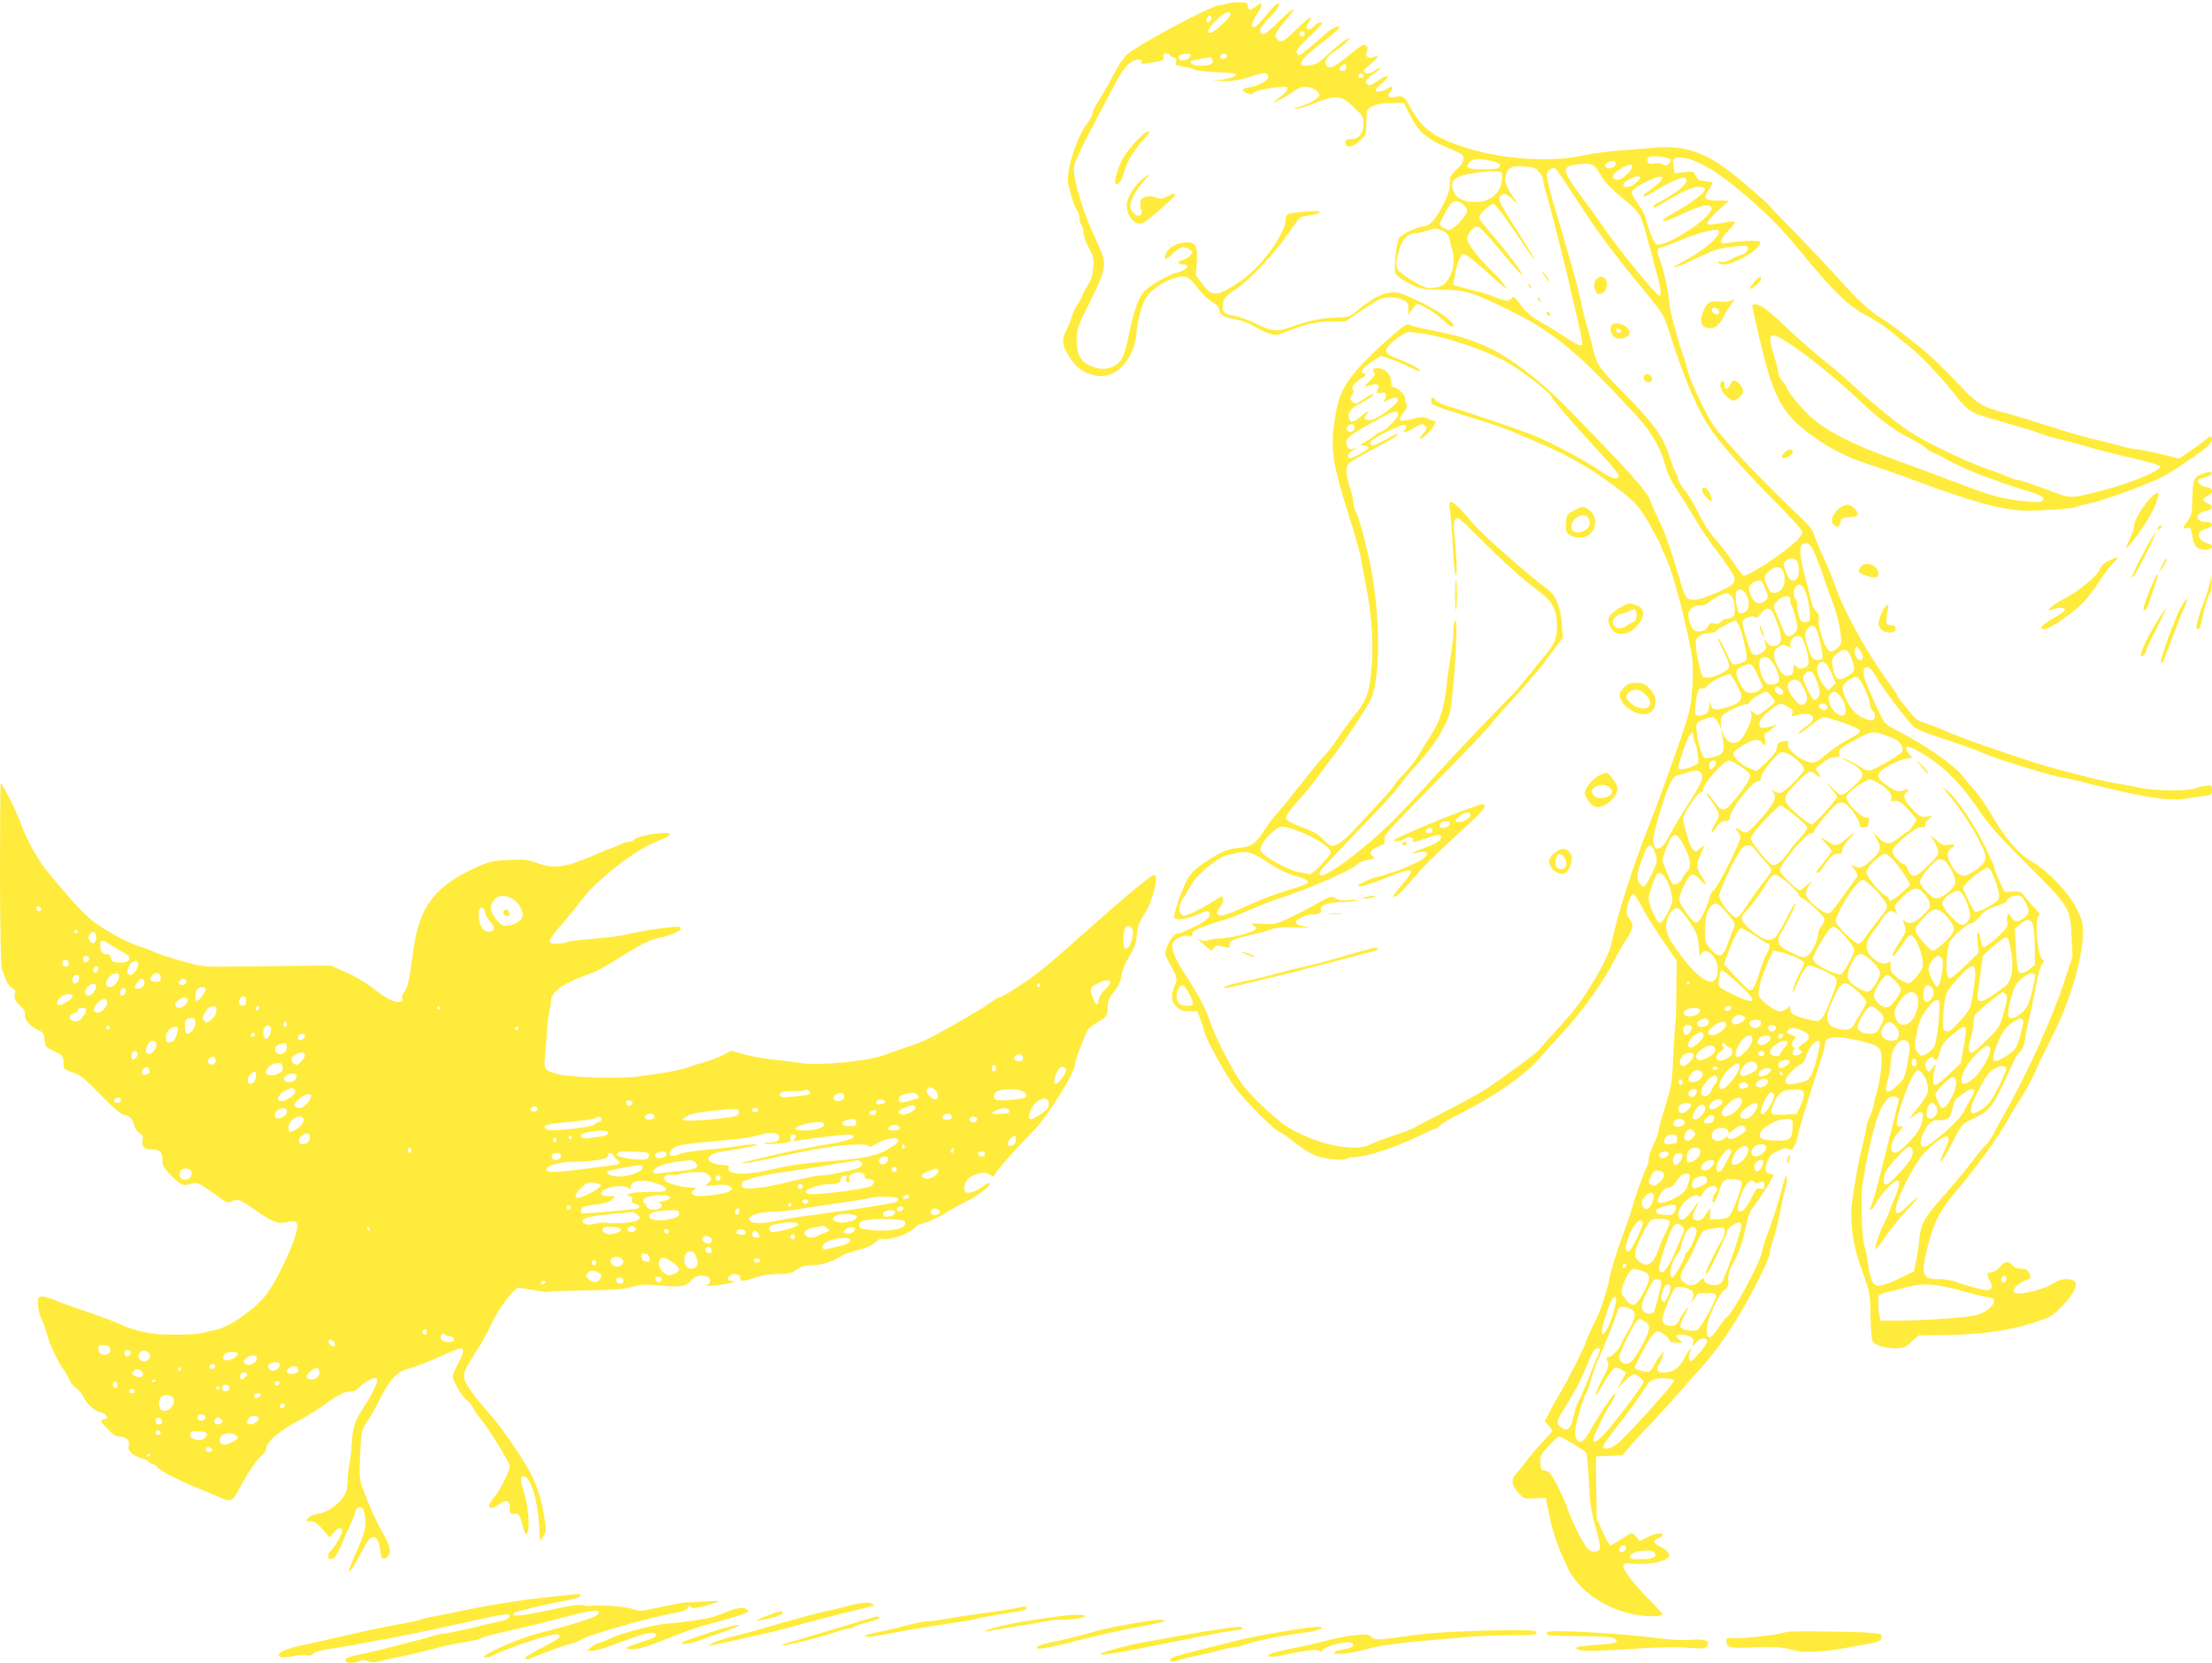 <?xml version="1.0" standalone="no"?>
<!DOCTYPE svg PUBLIC "-//W3C//DTD SVG 20010904//EN"
 "http://www.w3.org/TR/2001/REC-SVG-20010904/DTD/svg10.dtd">
<svg version="1.0" xmlns="http://www.w3.org/2000/svg"
 width="1280pt" height="962pt" viewBox="0 0 1280 962"
 preserveAspectRatio="xMidYMid meet">
<g transform="translate(0,962) scale(0.1,-0.1)"
fill="#ffeb3b" stroke="none">
<path d="M7105 9600 c-11 -5 -31 -9 -45 -9 -48 -2 -446 -213 -537 -285 -19
-16 -50 -60 -73 -107 -23 -44 -61 -111 -85 -149 -25 -39 -45 -79 -45 -89 0
-10 -13 -35 -29 -55 -62 -78 -126 -288 -109 -354 27 -101 33 -119 51 -150 10
-18 17 -39 14 -46 -3 -8 1 -22 8 -33 8 -10 15 -32 15 -49 0 -17 14 -57 31 -89
28 -53 30 -64 24 -120 -4 -44 -15 -74 -36 -106 -16 -24 -29 -49 -29 -54 0 -6
-11 -27 -24 -46 -14 -20 -28 -49 -32 -65 -4 -16 -17 -50 -30 -76 -32 -64 -30
-90 12 -159 40 -65 75 -91 146 -110 116 -31 229 81 244 244 9 85 29 162 55
203 36 59 148 124 214 124 28 0 40 -9 86 -67 30 -38 69 -74 86 -82 22 -10 34
-23 38 -43 8 -33 24 -42 105 -58 30 -6 71 -21 90 -34 19 -12 57 -31 83 -41 48
-18 48 -18 115 8 115 44 173 57 256 57 l81 0 85 58 c47 31 98 63 113 70 38 17
102 15 137 -3 25 -13 30 -22 30 -53 l0 -37 20 33 c11 17 24 32 30 32 24 0 109
-51 148 -89 41 -40 62 -51 62 -32 0 23 -94 89 -199 138 -106 50 -120 55 -168
50 -54 -6 -109 -37 -196 -110 -35 -28 -46 -32 -105 -34 -91 -2 -163 -16 -249
-47 -102 -37 -127 -36 -224 11 -46 22 -105 44 -131 47 -58 9 -69 22 -61 70 5
33 14 43 72 81 79 51 226 207 307 326 32 46 62 87 67 90 5 4 31 10 58 13 26 4
51 12 55 18 5 8 -17 9 -80 4 -108 -9 -116 -12 -116 -45 -1 -80 -138 -271 -253
-351 -140 -97 -169 -101 -226 -27 l-41 54 5 73 c8 99 -8 125 -71 117 -52 -5
-91 -29 -106 -63 -19 -40 1 -41 38 -1 38 39 67 46 99 23 19 -14 19 -15 2 -34
-10 -11 -29 -23 -43 -26 -32 -8 -31 -26 2 -26 44 0 25 -31 -26 -44 -61 -16
-172 -79 -203 -116 -31 -36 -60 -123 -86 -253 -11 -54 -28 -113 -38 -130 -35
-60 -113 -78 -187 -42 -55 27 -76 66 -76 146 0 63 4 76 76 220 98 199 102 223
46 339 -85 177 -147 384 -136 450 3 19 37 96 76 170 39 74 96 182 126 240 70
135 95 171 132 194 32 18 67 15 54 -5 -5 -8 6 -9 37 -5 94 15 97 16 92 37 -4
14 0 19 16 19 11 0 21 -4 21 -9 0 -5 9 -11 21 -14 15 -4 19 -11 14 -26 -5 -17
0 -20 42 -27 26 -3 57 -11 68 -17 11 -6 67 -12 125 -15 58 -2 107 -6 109 -8
12 -12 -23 -27 -76 -34 l-58 -7 69 -2 c51 -1 92 6 153 26 62 20 86 24 94 16
27 -27 -23 -63 -106 -79 -42 -7 -44 -17 -9 -33 22 -9 28 -9 38 3 11 16 183 43
194 31 10 -10 -12 -38 -48 -62 -18 -13 -30 -23 -26 -23 12 0 68 31 114 63 35
24 51 28 79 24 40 -7 74 -33 67 -51 -7 -18 -74 -54 -120 -65 -28 -6 -32 -9
-14 -10 13 -1 66 15 116 35 117 47 145 43 220 -28 49 -46 54 -55 54 -93 0 -57
-27 -90 -72 -90 -26 0 -33 -4 -33 -20 0 -34 40 -30 82 9 34 31 38 39 39 88 1
29 2 63 3 75 2 35 53 56 140 57 l75 1 32 -65 c51 -104 99 -145 229 -198 33
-14 66 -29 73 -35 22 -18 12 -49 -28 -86 -36 -33 -40 -41 -40 -83 0 -35 -10
-66 -40 -125 -46 -87 -79 -123 -115 -123 -32 0 -133 -50 -140 -69 -17 -42 -31
-183 -20 -204 6 -12 42 -38 80 -57 67 -33 75 -35 180 -36 140 0 184 -13 400
-119 258 -127 399 -244 745 -621 75 -81 133 -183 156 -275 11 -45 35 -94 82
-165 37 -56 82 -129 100 -162 19 -32 74 -113 123 -178 100 -134 111 -157 83
-184 -28 -27 -180 -90 -217 -90 -47 0 -54 9 -77 85 -67 224 -96 308 -130 375
-20 41 -41 86 -45 100 -20 65 -103 158 -510 574 -138 140 -317 275 -439 329
-110 49 -164 65 -331 98 -60 12 -115 26 -122 31 -9 7 -32 -7 -80 -49 -239
-208 -316 -308 -340 -446 -40 -226 -32 -282 98 -692 21 -66 43 -151 49 -190 7
-38 16 -90 21 -115 42 -207 52 -409 27 -570 -13 -89 -30 -124 -98 -208 -28
-35 -70 -93 -94 -130 -24 -37 -56 -78 -71 -92 -15 -14 -73 -83 -128 -155 -56
-71 -120 -150 -143 -175 -23 -25 -57 -70 -76 -100 -53 -83 -73 -97 -151 -105
-50 -5 -82 -15 -125 -40 -91 -54 -130 -84 -158 -120 -30 -40 -97 -222 -89
-243 7 -19 74 -10 135 17 57 26 70 26 70 1 0 -12 -15 -29 -37 -43 -45 -28
-130 -67 -148 -67 -19 0 -51 -42 -64 -82 -10 -30 -10 -42 1 -61 60 -109 63
-116 49 -150 -27 -65 -26 -96 5 -128 23 -24 36 -29 75 -29 l48 0 20 -55 c12
-31 21 -60 21 -66 0 -24 116 -235 173 -315 56 -78 242 -264 265 -264 5 0 40
-25 78 -55 38 -30 89 -64 114 -75 47 -23 171 -37 193 -23 7 5 26 8 42 9 72 2
233 54 361 115 55 27 105 49 111 49 5 0 18 9 29 21 10 11 63 43 119 70 183 90
370 220 451 314 27 31 83 94 125 139 122 130 242 298 311 431 22 44 53 98 69
121 40 59 44 85 19 117 -17 22 -21 35 -15 63 9 49 26 85 39 81 6 -2 27 -35 47
-74 20 -39 73 -124 118 -190 l83 -120 -2 -178 c0 -98 -2 -181 -5 -184 -2 -4
-6 -69 -10 -146 -9 -200 -12 -219 -50 -338 -19 -60 -35 -118 -35 -129 0 -12
-13 -50 -30 -85 -16 -34 -30 -75 -30 -89 0 -14 -5 -35 -12 -47 -15 -28 -67
-172 -78 -217 -5 -19 -33 -103 -63 -185 -30 -83 -60 -178 -67 -210 -21 -106
-61 -228 -95 -290 -18 -33 -38 -78 -45 -100 -13 -43 -120 -254 -162 -320 -14
-22 -37 -64 -52 -94 l-27 -53 20 -22 c12 -12 21 -27 21 -33 0 -5 -21 -32 -48
-59 -26 -27 -70 -78 -97 -113 -28 -35 -58 -74 -69 -86 -24 -29 -16 -62 24
-105 28 -30 33 -32 92 -28 l63 3 22 -108 c22 -105 53 -190 110 -307 76 -153
286 -270 484 -270 34 0 59 4 59 10 0 6 -33 43 -73 83 -92 90 -161 182 -153
202 4 12 17 14 63 9 32 -3 85 -1 118 5 99 19 111 53 32 94 -43 22 -46 34 -12
47 14 5 25 14 25 20 0 17 -37 11 -86 -12 l-46 -23 -18 23 c-10 12 -23 22 -28
22 -6 0 -33 -16 -62 -35 -29 -19 -56 -35 -61 -35 -5 0 -25 34 -44 77 l-35 76
-3 181 -2 181 76 3 77 3 53 62 c30 34 77 85 104 113 28 28 95 102 150 164 55
63 120 136 146 164 76 85 142 175 215 296 82 134 184 338 184 368 0 12 8 45
19 74 10 29 29 103 41 163 12 61 26 123 31 139 10 31 12 83 4 74 -3 -3 -19
-53 -34 -112 -16 -58 -45 -148 -64 -199 -20 -50 -39 -110 -42 -131 -10 -62
-180 -375 -204 -376 -3 0 -24 -27 -46 -60 -48 -72 -70 -75 -69 -10 1 56 64
196 102 226 22 18 26 28 23 62 -2 32 6 55 33 104 32 58 51 117 77 238 5 25 18
56 29 70 38 46 120 175 120 188 0 6 -6 12 -14 12 -30 0 -37 26 -20 70 13 32
26 46 62 62 34 16 48 19 62 11 14 -9 20 -6 32 15 9 15 19 45 23 67 6 38 61
216 125 411 16 50 30 99 30 110 0 50 59 56 202 23 121 -29 131 -39 125 -137
-2 -42 -12 -104 -21 -137 -10 -33 -21 -78 -25 -100 -4 -22 -15 -54 -24 -72 -9
-18 -17 -42 -17 -55 0 -13 -11 -63 -24 -113 -23 -87 -48 -230 -62 -346 -3 -31
-1 -97 5 -148 11 -85 25 -136 82 -296 17 -48 22 -86 23 -192 2 -90 6 -136 15
-147 17 -21 74 -36 133 -36 41 0 54 5 89 38 l42 37 161 2 c201 3 360 25 499
70 98 31 113 39 162 89 65 65 98 122 84 147 -14 24 -83 23 -118 -2 -53 -38
-204 -77 -232 -60 -25 16 21 61 86 82 6 2 5 14 -2 30 -10 22 -19 27 -46 27
-21 0 -41 8 -52 20 -25 28 -42 25 -73 -10 -15 -17 -36 -30 -49 -30 -27 0 -29
-10 -7 -52 13 -25 14 -33 2 -44 -11 -11 -25 -10 -89 6 -41 11 -92 26 -112 35
-20 8 -63 15 -96 15 -100 0 -108 24 -65 193 36 140 70 206 166 319 111 131
247 318 290 398 19 36 58 100 85 142 28 42 64 110 81 150 17 40 60 129 95 198
101 194 177 445 180 597 1 65 -3 79 -38 150 -46 90 -161 212 -248 262 -87 50
-164 140 -257 301 -24 41 -62 95 -85 120 -22 25 -57 66 -77 91 -42 53 -220
176 -345 239 -45 23 -88 49 -96 58 -18 22 -101 204 -118 260 -21 71 23 87 59
21 40 -74 200 -285 231 -306 19 -13 62 -32 95 -43 146 -47 267 -90 307 -109
58 -27 389 -129 442 -137 23 -3 83 -16 132 -29 335 -86 500 -112 596 -95 30 5
75 12 102 15 44 6 47 8 47 35 0 27 -2 29 -37 24 -21 -3 -50 -10 -65 -16 -42
-16 -245 -13 -318 5 -36 8 -85 18 -110 21 -62 8 -280 61 -425 103 -157 45
-500 165 -595 207 -41 19 -94 39 -117 45 -26 7 -50 23 -65 42 -13 16 -38 47
-55 68 -18 21 -33 42 -33 46 0 4 -22 37 -49 74 -126 171 -263 418 -311 561
-12 35 -43 112 -70 170 -27 59 -52 120 -56 136 -4 18 -34 54 -77 94 -182 168
-445 445 -504 532 -42 61 -141 274 -149 321 -3 18 -13 50 -21 72 -30 80 -83
277 -83 309 0 45 -34 202 -55 253 -19 47 -15 73 11 73 8 0 51 16 95 35 80 35
180 65 218 65 63 0 -41 -103 -176 -175 -116 -61 -68 -54 60 9 91 45 129 58
195 67 45 6 89 8 98 5 23 -9 0 -44 -34 -52 -15 -4 -42 -15 -59 -26 -21 -12
-40 -17 -54 -13 -15 5 -19 4 -15 -4 13 -21 68 -11 137 25 71 37 114 78 102 96
-5 10 -115 5 -190 -8 -28 -5 -33 -3 -33 13 0 10 18 37 40 58 22 21 40 43 40
48 0 5 -17 6 -37 3 -118 -19 -123 -19 -123 -5 0 8 28 40 62 71 l63 57 -67 1
c-77 0 -84 10 -48 65 11 17 20 33 20 37 0 4 -19 8 -42 10 -35 2 -45 8 -56 31
-13 26 -15 27 -67 21 l-54 -7 -6 36 c-10 51 -1 60 56 54 87 -11 220 -93 388
-242 132 -117 181 -168 311 -325 172 -209 262 -295 360 -345 47 -24 116 -70
154 -102 37 -32 78 -65 90 -74 55 -40 174 -164 254 -264 95 -119 96 -120 253
-165 38 -11 101 -29 141 -41 40 -11 93 -28 118 -38 25 -11 79 -26 120 -35 41
-9 109 -28 150 -40 41 -13 129 -36 195 -51 167 -38 225 -55 225 -65 0 -25
-181 -99 -340 -139 -194 -48 -169 -48 -315 7 -71 27 -148 52 -170 56 -21 4
-51 14 -65 21 -14 7 -72 29 -129 49 -106 37 -325 142 -418 201 -75 47 -214
159 -334 270 -57 53 -139 124 -183 157 -43 34 -131 110 -195 171 -63 61 -129
118 -146 128 -33 21 -65 25 -65 8 0 -6 19 -90 41 -187 75 -320 124 -418 261
-529 116 -92 224 -151 368 -198 74 -24 185 -63 245 -85 355 -133 533 -182 667
-184 94 -1 277 12 291 21 6 4 39 13 72 19 65 14 235 72 356 123 84 35 135 65
269 160 70 50 90 70 90 88 0 26 -8 24 -45 -7 -11 -9 -48 -36 -82 -60 l-63 -43
-108 27 c-60 14 -119 26 -132 26 -13 0 -46 6 -74 14 -28 8 -103 27 -166 42
-63 14 -189 51 -280 81 -91 29 -201 63 -245 74 -141 36 -160 49 -289 185 -65
69 -150 151 -189 182 -108 88 -197 155 -226 172 -58 32 -139 103 -206 177
-112 124 -231 250 -348 369 -60 62 -112 116 -116 122 -3 5 -61 57 -129 115
-208 179 -332 229 -522 213 -41 -4 -131 -11 -200 -16 -69 -5 -166 -18 -216
-29 -243 -54 -612 -8 -835 105 -71 35 -129 95 -169 175 -30 57 -45 69 -79 59
-42 -12 -60 3 -36 29 24 28 12 38 -19 17 -27 -17 -66 -22 -66 -7 0 5 16 23 36
39 54 44 37 58 -20 17 -36 -26 -53 -32 -62 -24 -19 15 -8 34 38 64 22 15 38
29 35 32 -3 2 -18 -5 -34 -17 -17 -12 -36 -18 -46 -14 -25 9 -21 17 23 53 43
34 55 60 19 41 -26 -15 -53 4 -40 29 11 22 3 41 -17 41 -9 0 -48 -27 -87 -60
-73 -62 -109 -80 -127 -62 -20 20 1 59 44 85 24 14 57 40 73 58 53 56 -45 -12
-126 -89 -38 -36 -56 -45 -94 -50 -45 -5 -47 -4 -43 19 2 15 34 47 98 97 110
85 126 99 118 108 -8 7 -46 -13 -78 -42 -51 -48 -145 -124 -153 -124 -4 0 -10
7 -14 16 -4 12 16 37 70 88 43 40 77 76 77 79 0 14 -28 6 -45 -13 -36 -40 -61
-17 -29 28 30 43 -4 21 -74 -48 -72 -71 -88 -80 -110 -58 -21 21 -13 42 44
106 31 35 53 66 50 69 -4 4 -42 -28 -85 -71 -55 -54 -84 -77 -95 -73 -28 11
-17 36 39 93 50 51 68 84 47 84 -5 0 -32 -29 -62 -64 -29 -36 -59 -67 -67 -70
-28 -11 -23 22 12 75 37 57 33 74 -11 40 -29 -23 -44 -20 -44 8 0 14 -9 18
-47 18 -27 1 -57 -3 -68 -7z m15 -63 c0 -18 -96 -107 -115 -107 -26 0 -16 23
32 72 46 46 83 62 83 35z m-110 -21 c0 -16 -18 -31 -27 -22 -8 8 5 36 17 36 5
0 10 -6 10 -14z m540 -91 c0 -8 -7 -15 -15 -15 -8 0 -15 7 -15 15 0 8 7 15 15
15 8 0 15 -7 15 -15z m-660 -123 c0 -15 -24 -32 -47 -32 -24 0 -32 25 -10 33
20 9 57 8 57 -1z m210 -7 c0 -8 -9 -15 -20 -15 -20 0 -26 11 -13 23 12 13 33
7 33 -8z m-83 -21 c8 -23 -14 -34 -69 -34 -42 0 -69 13 -55 26 4 4 51 14 110
23 4 0 10 -6 14 -15z m773 -44 c0 -13 -7 -20 -20 -20 -23 0 -26 10 -8 28 18
18 28 15 28 -8z m100 -51 c0 -5 -7 -9 -15 -9 -15 0 -20 12 -9 23 8 8 24 -1 24
-14z m1775 -480 c6 -6 3 -15 -7 -25 -13 -13 -20 -14 -37 -4 -13 6 -35 8 -52 5
-22 -5 -31 -3 -35 10 -4 10 -1 21 7 26 16 11 110 2 124 -12z m-1035 -10 c50
-11 66 -31 34 -43 -9 -3 -44 -6 -79 -6 -92 0 -112 11 -79 44 18 19 54 20 124
5z m720 -14 c0 -17 -29 -34 -47 -28 -31 11 -10 40 30 42 9 1 17 -6 17 -14z
m-122 -18 c8 -6 22 -27 32 -46 21 -41 68 -89 158 -161 35 -29 68 -65 76 -85
20 -47 108 -371 114 -417 2 -21 0 -38 -5 -38 -19 0 -237 267 -335 410 -28 41
-77 109 -108 150 -126 168 -129 189 -25 200 53 6 72 3 93 -13z m217 4 c9 -16
-55 -81 -80 -81 -52 0 -39 37 24 70 42 22 48 23 56 11z m-538 -36 c13 -14 23
-36 23 -47 0 -12 9 -49 19 -82 10 -34 33 -117 50 -186 17 -69 42 -168 55 -220
13 -52 29 -117 34 -145 6 -27 25 -107 42 -178 17 -70 28 -132 25 -138 -9 -14
-28 -6 -105 46 -36 24 -98 62 -138 84 -53 31 -83 57 -113 98 -35 46 -43 53
-51 39 -12 -21 -36 -20 -94 4 -26 11 -68 25 -93 31 -25 5 -70 17 -99 26 l-54
15 7 36 c16 92 35 142 55 142 11 0 62 -39 115 -87 52 -47 105 -93 117 -102
l22 -15 -21 29 c-12 17 -38 46 -58 65 -82 77 -155 170 -155 197 0 31 35 73 60
73 10 0 63 -55 122 -127 107 -130 152 -178 130 -138 -13 25 -75 107 -124 166
-103 121 -118 141 -118 152 0 18 62 77 81 77 11 0 56 -57 125 -160 59 -88 109
-160 111 -160 6 0 -12 30 -122 204 -69 109 -86 142 -78 155 18 29 43 24 80
-16 20 -21 29 -27 20 -13 -66 95 -73 114 -63 154 12 48 34 59 105 53 55 -4 69
-9 88 -32z m108 3 c9 -13 30 -45 48 -71 18 -27 39 -59 47 -71 24 -37 52 -79
76 -116 56 -87 178 -249 274 -365 167 -202 168 -204 196 -295 88 -281 173
-477 255 -590 66 -91 215 -256 372 -413 81 -81 147 -155 147 -165 0 -10 -17
-34 -37 -53 -76 -72 -269 -199 -302 -199 -6 0 -34 35 -62 78 -29 42 -76 104
-105 136 -32 35 -71 95 -97 150 -24 50 -61 111 -81 134 -20 24 -36 51 -36 61
0 9 -6 25 -13 36 -7 11 -26 59 -41 108 -35 107 -93 185 -273 367 -123 123
-146 156 -163 235 -9 40 -14 60 -44 165 -9 30 -23 89 -31 130 -9 41 -31 127
-49 190 -19 63 -43 149 -55 190 -12 41 -33 111 -46 155 -14 44 -31 106 -37
139 -11 53 -10 60 7 72 25 19 31 18 50 -8z m-324 -10 c10 -107 -61 -174 -173
-166 -65 5 -101 30 -113 79 -11 45 21 71 106 85 102 16 179 17 180 2z m799
-26 c0 -16 -46 -51 -69 -54 -37 -5 -36 19 1 42 34 20 68 26 68 12z m130 1 c0
-16 -23 -37 -109 -100 -2 -2 -2 -6 2 -9 3 -3 29 10 59 28 77 50 170 90 181 79
19 -19 -6 -50 -73 -94 -39 -25 -79 -49 -90 -52 -18 -6 -29 -25 -14 -25 3 0 48
25 100 56 92 54 147 73 179 60 11 -4 13 -11 8 -20 -13 -24 -98 -84 -180 -129
-95 -51 -75 -64 25 -17 115 55 174 72 189 57 11 -11 10 -18 -8 -42 -59 -74
-262 -195 -303 -179 -14 5 -46 82 -64 155 -5 19 -26 57 -46 84 -20 26 -36 55
-34 64 5 29 178 111 178 84z m-1156 -154 c14 -11 26 -28 26 -37 0 -28 -79
-112 -105 -112 -23 0 -59 26 -53 39 64 134 82 149 132 110z m-119 -153 c24
-10 36 -23 41 -43 3 -15 12 -49 19 -74 16 -56 5 -122 -29 -171 -17 -26 -32
-35 -68 -41 -39 -7 -52 -5 -94 16 -27 14 -68 39 -91 56 -49 35 -52 51 -28 141
16 62 51 100 93 101 15 0 45 6 67 14 53 17 51 17 90 1z m-112 -596 c135 -20
347 -90 476 -159 93 -51 271 -188 271 -210 0 -10 141 -171 288 -330 57 -62
102 -117 99 -124 -8 -27 -43 -16 -115 34 -81 56 -281 162 -384 203 -75 30
-396 139 -487 165 -35 11 -68 26 -73 35 -13 24 -30 19 -26 -6 3 -24 -10 -19
313 -119 55 -17 129 -44 165 -59 36 -16 94 -40 128 -55 137 -56 290 -139 386
-208 183 -131 205 -153 274 -274 34 -61 62 -114 62 -117 0 -4 18 -47 39 -94
36 -80 105 -343 140 -537 13 -74 6 -246 -15 -335 -13 -60 -157 -466 -226 -640
-98 -247 -193 -544 -224 -700 -16 -85 -151 -314 -248 -422 -28 -31 -78 -86
-110 -122 -33 -36 -62 -69 -65 -74 -6 -10 -123 -97 -255 -190 -72 -51 -104
-69 -347 -195 -58 -30 -114 -60 -125 -65 -10 -6 -62 -25 -114 -43 -52 -17
-112 -40 -132 -50 -86 -44 -285 -5 -452 86 -73 41 -211 165 -281 254 -54 69
-164 281 -195 376 -23 72 -68 155 -152 284 -50 76 -73 137 -62 165 9 24 62 49
90 42 19 -5 24 -2 24 13 0 14 17 24 73 44 39 14 91 30 113 36 23 6 89 32 145
57 57 25 133 54 169 66 166 52 432 169 459 202 7 8 33 18 57 22 40 6 43 8 27
20 -24 18 -8 44 38 59 29 10 34 16 31 38 -4 28 -24 6 432 472 91 94 174 181
183 195 9 14 48 59 87 101 85 90 209 234 232 269 10 14 35 49 57 78 l40 52 -5
78 c-6 95 -36 171 -83 203 -93 67 -379 318 -428 377 -73 88 -123 136 -135 128
-5 -3 -6 -25 -1 -53 4 -26 11 -113 15 -193 4 -80 11 -156 15 -170 12 -39 11
69 -2 195 -9 92 -9 110 4 122 13 14 29 1 138 -109 141 -141 249 -238 341 -306
81 -60 108 -111 108 -200 0 -75 -13 -107 -78 -184 -26 -31 -69 -84 -97 -119
-27 -35 -59 -72 -70 -83 -127 -128 -385 -400 -480 -506 -66 -73 -163 -176
-215 -229 -171 -171 -407 -348 -432 -323 -8 8 0 23 28 54 51 54 225 238 284
298 80 82 126 134 151 170 13 19 51 65 85 102 101 110 166 208 199 299 25 70
58 584 35 549 -5 -8 -10 -38 -10 -66 0 -28 -7 -90 -15 -138 -8 -48 -20 -128
-25 -179 -13 -123 -39 -202 -92 -284 -25 -37 -58 -90 -73 -117 -15 -27 -52
-73 -81 -103 -30 -29 -54 -58 -54 -63 0 -5 -44 -56 -97 -113 -54 -57 -119
-127 -145 -155 -54 -59 -104 -93 -127 -85 -9 3 -30 21 -47 40 -22 25 -55 44
-120 68 -67 25 -90 38 -92 53 -2 14 21 46 69 99 39 43 88 103 110 133 21 30
61 84 89 120 73 95 188 267 220 330 60 119 59 493 -1 785 -28 136 -64 266 -82
302 -10 18 -17 45 -17 61 0 16 -9 55 -20 87 -25 72 -25 117 -2 137 9 9 74 46
144 83 113 59 154 85 133 85 -4 0 -38 -17 -75 -37 -67 -37 -88 -39 -77 -9 9
22 187 110 200 97 7 -7 6 -15 -3 -26 -20 -24 5 -19 56 11 40 24 47 25 60 12
14 -13 12 -19 -11 -46 -15 -18 -23 -32 -18 -32 13 1 59 43 78 72 16 27 16 28
-1 34 -11 3 -29 11 -41 16 -17 8 -37 7 -79 -5 -79 -23 -93 -11 -50 40 18 21
22 33 15 46 -6 9 -9 23 -7 29 3 18 -45 68 -66 68 -11 0 -16 9 -16 32 0 19 -9
41 -22 55 -31 33 -105 30 -77 -4 9 -10 3 -21 -27 -49 -22 -20 -31 -34 -21 -30
64 22 88 15 68 -22 -9 -16 -6 -18 20 -14 23 3 29 1 29 -15 0 -10 -6 -25 -12
-32 -9 -9 -2 -8 19 3 42 21 65 21 61 -1 -5 -27 -126 -113 -158 -113 -36 0 -43
10 -23 32 26 29 4 21 -34 -12 -39 -35 -59 -38 -68 -10 -9 30 11 58 63 84 26
14 56 31 67 40 31 24 2 19 -36 -7 -19 -13 -39 -26 -46 -30 -6 -4 -19 0 -28 9
-14 15 -14 19 -1 40 10 14 12 25 6 29 -16 10 6 41 47 66 29 18 34 25 21 27
-32 6 -19 30 37 67 l55 37 52 -18 c29 -9 79 -30 112 -46 32 -16 60 -27 63 -24
9 8 -49 40 -121 67 -89 33 -95 51 -34 104 40 34 71 53 91 54 5 1 41 -4 80 -9z
m2147 -75 c104 -71 266 -203 375 -307 107 -102 202 -175 280 -214 39 -19 86
-48 105 -63 19 -16 46 -32 60 -36 14 -4 36 -15 50 -25 31 -21 204 -99 245
-110 17 -5 53 -17 80 -29 28 -11 92 -32 143 -47 98 -29 121 -44 99 -62 -10 -8
-40 -9 -108 -1 -127 14 -180 28 -382 105 -94 36 -263 99 -374 139 -235 85
-383 161 -472 241 -60 55 -141 153 -141 172 0 5 -11 21 -25 36 -14 15 -25 37
-25 50 0 12 -12 60 -26 105 -42 134 -23 141 116 46z m-2290 -394 c0 -21 -82
-101 -104 -101 -7 0 -19 -7 -27 -16 -7 -8 -31 -25 -53 -37 -40 -21 -41 -22
-13 -25 15 -2 27 -7 27 -12 0 -10 -88 -60 -106 -60 -24 0 -15 29 14 45 l27 15
-27 -6 c-21 -4 -27 -1 -33 15 -14 46 -6 54 205 169 66 36 90 39 90 13z m-252
-74 c4 -21 -25 -34 -40 -19 -8 8 -8 16 2 27 16 19 34 15 38 -8z m2640 -687
c17 -20 47 -94 82 -200 9 -30 27 -79 39 -109 27 -67 53 -173 55 -225 1 -31 -4
-42 -27 -60 -21 -15 -32 -18 -44 -10 -23 14 -65 142 -59 180 3 22 -1 36 -14
47 -11 9 -23 33 -28 54 -5 21 -21 88 -37 148 -32 123 -35 172 -14 186 21 13
27 11 47 -11z m-78 -89 c15 -29 12 -87 -6 -102 -23 -19 -45 -1 -62 51 -14 40
-13 44 4 57 26 19 52 16 64 -6z m-78 -66 c17 -61 -10 -114 -58 -115 -16 0 -26
11 -38 40 -21 53 -21 57 11 86 37 34 74 29 85 -11z m-108 -88 c20 -52 20 -52
0 -71 -27 -28 -59 -20 -77 19 -24 49 -21 68 11 86 36 21 47 15 66 -34z m239
-37 c10 -30 19 -77 20 -105 2 -47 1 -50 -24 -53 -22 -3 -29 2 -38 29 -6 18
-11 47 -11 65 0 18 -4 36 -10 39 -14 9 -12 59 2 73 23 23 43 7 61 -48z m-348
0 c22 -42 19 -87 -6 -100 -11 -7 -26 -9 -33 -7 -14 6 -29 98 -19 122 9 25 42
17 58 -15z m-91 -3 c23 -17 34 -100 16 -122 -7 -8 -23 -15 -35 -15 -12 0 -28
-7 -36 -16 -8 -10 -22 -14 -39 -11 -20 4 -28 1 -35 -16 -11 -24 -52 -38 -76
-26 -19 9 -39 59 -39 95 0 29 39 57 73 52 13 -1 32 5 43 16 16 17 89 55 105
56 3 0 13 -6 23 -13z m346 -30 c0 -13 3 -27 7 -31 9 -9 32 -95 33 -123 0 -26
-25 -53 -50 -53 -11 0 -22 12 -30 33 -6 17 -23 56 -36 86 -21 44 -23 56 -12
70 22 28 42 40 66 41 16 0 22 -6 22 -23z m-95 -83 c52 -125 54 -169 8 -180
-20 -5 -31 -2 -45 16 l-18 22 6 -30 c5 -23 1 -33 -17 -46 -33 -22 -58 -20 -68
7 -30 79 -52 159 -47 172 8 21 55 38 70 25 9 -7 19 -1 35 20 30 41 57 39 76
-6z m-200 -68 c21 -49 48 -175 41 -191 -5 -15 -65 -35 -80 -27 -4 2 -24 38
-43 80 -18 41 -36 72 -39 69 -3 -3 11 -37 31 -77 22 -44 34 -79 30 -90 -7 -23
-85 -60 -126 -60 -24 0 -30 5 -38 38 -21 78 -33 160 -27 179 8 24 46 43 86 43
17 0 30 4 30 8 0 9 97 62 113 62 4 0 14 -15 22 -34z m444 -13 c16 -31 43 -153
37 -169 -4 -10 -16 -14 -33 -12 -24 3 -30 11 -50 68 -12 36 -20 74 -16 85 13
45 45 59 62 28z m-58 -113 c11 -38 18 -78 14 -89 -9 -29 -54 -39 -71 -17 -11
16 -13 14 -16 -16 -2 -27 -7 -34 -30 -36 -22 -3 -32 4 -54 40 -37 58 -38 107
-2 127 23 13 31 14 48 3 18 -11 20 -10 20 11 0 29 18 47 47 47 19 0 25 -10 44
-70z m329 -51 c0 -10 -7 -19 -15 -19 -20 0 -40 43 -31 67 7 17 9 16 27 -6 10
-13 19 -32 19 -42z m-67 -6 c24 -67 22 -78 -17 -102 -59 -37 -79 -24 -92 57
-6 36 -3 44 21 66 44 41 68 35 88 -21z m-464 -14 c10 -11 27 -41 36 -65 20
-53 10 -74 -36 -74 -23 0 -32 7 -49 40 -22 44 -27 106 -7 113 24 10 36 7 56
-14z m349 -73 l24 -59 -22 -21 -21 -21 -24 28 c-32 37 -51 103 -34 123 25 30
53 12 77 -50z m-461 46 c7 -4 24 -34 38 -67 l27 -59 -23 -19 c-14 -11 -35 -17
-53 -15 -26 3 -35 11 -58 56 -31 61 -28 79 16 98 37 16 38 16 53 6z m374 -87
c22 -58 24 -86 7 -103 -19 -19 -26 -15 -52 36 -36 71 -39 88 -20 106 26 26 45
15 65 -39z m-459 -29 c29 -60 30 -66 16 -88 -10 -15 -37 -29 -78 -41 -67 -19
-85 -14 -93 26 -3 13 -5 7 -6 -15 -1 -26 -7 -41 -20 -48 -27 -14 -61 -13 -62
3 -2 27 3 74 12 110 8 30 14 38 28 34 11 -2 23 4 30 15 12 19 104 68 129 68 7
0 26 -29 44 -64z m739 -20 c16 -34 29 -73 29 -87 0 -15 7 -32 15 -39 19 -16
19 -49 0 -57 -9 -3 -36 5 -62 18 -36 19 -53 37 -80 84 -18 33 -32 71 -31 85 3
29 61 72 85 63 8 -3 28 -33 44 -67z m-354 4 c26 -52 26 -78 0 -94 -16 -9 -24
-5 -52 27 -40 46 -51 87 -27 105 29 22 56 10 79 -38z m-123 -12 c13 -22 3 -32
-23 -23 -25 8 -29 48 -5 43 9 -2 22 -11 28 -20z m-65 -34 c12 -15 21 -30 21
-34 0 -5 -23 -25 -50 -45 -50 -37 -51 -37 -71 -19 -20 18 -20 18 -14 -8 8 -32
-44 -142 -76 -158 -34 -18 -65 -4 -83 37 l-17 38 7 -35 c4 -19 7 -51 8 -70 1
-38 -17 -52 -82 -64 -27 -5 -34 -2 -41 17 -19 49 -32 104 -34 145 -2 43 -1 44
45 61 52 21 60 18 83 -24 l15 -30 -2 30 c-1 17 2 36 6 43 11 19 126 74 142 68
7 -3 15 3 19 13 4 14 75 58 97 60 4 1 16 -11 27 -25z m408 -13 c28 -42 31
-101 5 -101 -49 0 -101 90 -72 125 19 23 41 15 67 -24z m-309 -51 c27 -16 31
-23 23 -38 -9 -18 -7 -18 37 -7 81 21 114 -23 48 -64 -19 -12 -40 -29 -47 -38
-18 -22 28 7 87 54 23 18 48 33 57 33 34 0 205 -61 210 -74 4 -10 -11 -23 -46
-42 -61 -31 -96 -55 -157 -105 -25 -21 -52 -39 -60 -40 -53 -10 -164 69 -153
109 4 18 1 19 -29 13 -27 -6 -34 -12 -36 -36 -2 -21 -20 -46 -58 -82 -30 -29
-57 -53 -60 -53 -2 0 -21 7 -42 16 -44 18 -92 62 -92 84 0 20 100 80 134 80
15 0 29 -7 32 -15 11 -29 23 -15 17 20 -3 19 -2 35 3 35 5 0 23 11 39 25 l30
25 -28 -10 c-16 -5 -40 -10 -53 -10 -22 0 -25 4 -22 27 2 18 20 41 56 70 29
24 58 43 65 43 7 0 27 -9 45 -20z m226 5 c3 -9 -1 -18 -9 -21 -18 -7 -47 14
-39 27 9 15 41 10 48 -6z m359 -177 c57 -20 77 -42 77 -82 0 -14 -148 -103
-187 -112 -14 -4 -33 2 -50 14 -35 24 -113 64 -113 57 0 -2 23 -16 50 -30 29
-14 56 -37 62 -51 10 -22 8 -29 -31 -68 -24 -24 -54 -49 -67 -57 -23 -12 -28
-10 -71 32 l-47 44 37 -43 c20 -23 37 -46 37 -51 0 -15 -132 -161 -146 -161
-16 0 -131 96 -144 120 -18 34 -11 51 47 112 71 74 89 84 111 65 34 -29 44
-30 26 -2 l-18 28 39 33 c27 22 51 34 71 34 27 0 31 3 27 24 -4 21 6 29 89 74
101 56 103 56 201 20z m-1133 1 c0 -11 4 -28 9 -38 6 -10 13 -40 16 -67 7 -49
7 -49 -29 -67 -20 -9 -48 -17 -63 -17 -29 0 -30 -1 14 128 26 77 53 108 53 61z
m1355 -117 c110 -72 198 -164 296 -308 58 -86 115 -151 274 -309 249 -248 255
-257 262 -419 l6 -119 -53 -161 c-64 -195 -214 -526 -336 -741 -31 -55 -65
-116 -74 -135 -10 -19 -28 -44 -40 -55 -13 -11 -46 -51 -75 -90 -28 -38 -93
-117 -144 -175 -145 -164 -156 -183 -166 -296 -3 -27 -10 -76 -17 -109 l-13
-60 -80 -39 c-106 -50 -138 -56 -158 -25 -9 13 -21 60 -27 104 -6 44 -16 94
-22 110 -15 45 -22 290 -9 365 39 236 83 400 120 452 29 42 45 51 73 42 15 -4
18 -12 14 -27 -4 -12 -25 -96 -47 -187 -87 -347 -95 -377 -114 -422 -14 -34
11 -18 28 18 10 19 38 57 63 85 78 83 96 58 44 -61 -16 -38 -30 -72 -30 -77 0
-4 -12 -30 -26 -57 -28 -52 -58 -145 -51 -153 3 -2 29 31 58 74 29 43 87 113
128 157 42 43 67 74 56 68 -11 -6 -38 -29 -60 -51 -42 -44 -65 -52 -65 -22 0
59 107 272 168 334 105 107 166 124 125 35 -61 -130 -32 -110 36 25 50 100 55
105 104 128 105 49 122 68 192 214 36 75 65 139 65 142 0 4 12 19 26 34 18 19
28 43 34 85 4 33 15 86 24 119 8 33 24 111 36 174 12 68 27 122 37 133 15 17
15 19 -1 31 -25 18 -43 225 -21 246 11 12 9 18 -18 45 -18 18 -44 47 -58 66
-24 32 -30 34 -73 32 l-47 -2 -30 65 c-16 35 -29 70 -29 78 0 7 -28 69 -63
139 -59 118 -145 244 -202 298 -38 36 -30 17 15 -35 81 -94 200 -297 200 -343
0 -28 -26 -58 -76 -87 -39 -23 -49 -25 -73 -15 -29 11 -71 84 -71 120 0 11 9
25 20 32 30 19 24 27 -16 21 -31 -5 -40 -1 -76 33 -30 28 -35 31 -20 11 11
-16 26 -44 33 -64 11 -35 11 -35 -54 -100 -71 -72 -95 -77 -117 -23 -7 17 -16
30 -20 30 -21 0 -70 54 -70 76 0 32 143 148 171 139 14 -5 19 -1 19 13 0 11
10 27 23 36 22 17 22 17 -14 12 -33 -4 -41 0 -83 43 -44 45 -58 82 -36 96 20
12 10 26 -11 15 -28 -15 -55 -7 -107 31 -63 46 -57 71 28 115 36 19 79 35 97
37 32 2 32 2 12 23 -10 11 -19 26 -19 32 0 24 37 10 125 -46z m-812 19 c37
-14 97 -71 97 -91 0 -17 -92 -114 -127 -133 -9 -6 -25 -5 -42 3 -21 9 -24 9
-13 -1 28 -29 10 -68 -81 -169 -63 -70 -72 -75 -102 -56 -32 21 -42 20 -23 -1
9 -10 18 -25 20 -33 6 -19 -140 -310 -156 -310 -6 0 -18 -21 -25 -47 -23 -79
-60 -145 -79 -141 -17 3 -87 98 -95 130 -3 9 9 46 26 82 35 77 55 84 98 34 35
-41 38 -23 4 26 -30 45 -31 61 -5 121 26 60 25 63 -4 36 -21 -20 -25 -21 -39
-6 -9 9 -21 35 -27 58 -6 23 -15 55 -20 71 -6 16 -10 38 -10 50 0 29 86 156
106 156 8 0 13 4 10 9 -14 21 117 171 149 171 20 0 101 -52 117 -75 12 -17 -2
-47 -55 -115 -88 -114 -99 -117 -152 -41 -15 23 -32 41 -38 41 -5 0 2 -15 17
-32 15 -18 34 -47 42 -64 16 -30 15 -33 -11 -78 -32 -56 -27 -74 7 -22 17 27
30 36 51 36 21 0 27 5 27 21 0 42 129 209 161 209 12 0 19 7 19 20 0 31 96
148 122 150 4 0 18 -4 31 -9z m-413 -54 c0 -14 -20 -37 -32 -37 -10 0 -11 34
-1 43 11 12 33 8 33 -6z m-80 -86 c0 -18 -28 -71 -80 -151 -44 -68 -94 -152
-111 -186 -44 -88 -89 -99 -92 -23 -1 37 60 246 95 322 16 34 29 49 47 53 14
3 44 11 66 19 50 16 75 5 75 -34z m1036 -41 c48 -34 67 -61 58 -84 -4 -11 0
-13 15 -9 24 6 51 -12 97 -66 l36 -41 -22 -35 c-12 -19 -25 -35 -30 -35 -4 0
-27 -16 -50 -35 -52 -43 -75 -44 -119 -2 l-34 32 21 -36 c32 -53 28 -71 -28
-123 -51 -48 -67 -53 -102 -35 -18 10 -18 8 3 -21 16 -21 20 -35 14 -44 -6 -7
-23 -31 -38 -52 -110 -155 -114 -159 -136 -157 -12 2 -44 22 -72 45 -54 47
-60 71 -32 116 l17 27 -30 -27 c-17 -16 -34 -28 -38 -28 -18 0 -116 95 -116
114 0 38 150 216 182 216 10 0 18 6 18 14 0 18 114 151 136 160 9 4 25 4 34 1
26 -8 90 -94 90 -121 0 -17 5 -22 25 -20 14 0 25 6 25 13 0 6 3 18 6 27 4 11
0 16 -15 16 -25 0 -87 53 -107 92 -14 27 -14 32 2 49 27 30 105 79 126 79 11
0 39 -14 64 -30z m-501 -176 c39 -31 71 -63 73 -70 2 -7 -17 -35 -41 -61 -24
-26 -59 -68 -76 -93 -34 -48 -67 -71 -88 -63 -23 9 -123 134 -123 154 0 21
155 189 174 189 6 0 43 -26 81 -56z m-2891 -85 c114 -40 206 -99 206 -131 0
-7 -25 -39 -55 -71 -38 -40 -60 -57 -72 -54 -10 3 -36 8 -58 12 -59 10 -208
92 -219 121 -9 22 17 65 63 107 48 43 57 44 135 16z m2254 -98 c37 -74 41
-120 12 -146 -11 -10 -22 -26 -25 -36 -8 -25 -44 -44 -57 -31 -13 13 -58 122
-58 139 0 7 12 42 26 78 35 87 56 86 102 -4z m-169 -39 c13 -41 12 -46 -20
-117 -19 -41 -40 -75 -46 -75 -7 0 -20 11 -28 24 -18 27 -13 58 27 164 24 65
47 67 67 4z m576 24 c9 -13 33 -42 55 -65 22 -23 40 -48 40 -55 0 -8 -15 -32
-32 -53 -35 -42 -95 -126 -131 -183 -13 -19 -30 -36 -38 -38 -23 -4 -102 95
-101 127 1 27 89 215 124 264 24 34 62 36 83 3z m-2859 -49 c90 -61 146 -90
207 -106 33 -9 62 -22 64 -28 5 -14 -7 -20 -132 -59 -92 -29 -135 -46 -240
-94 -93 -42 -135 -54 -148 -41 -8 8 -5 19 12 41 12 17 21 40 19 51 -3 19 -8
17 -65 -20 -34 -22 -86 -50 -114 -62 -51 -22 -52 -22 -66 -3 -16 22 -10 54 16
93 10 14 31 48 45 74 35 62 161 164 214 172 20 4 42 8 47 10 41 14 96 3 141
-28z m3678 -34 c25 -32 53 -72 63 -90 l17 -32 -49 -46 c-48 -43 -75 -56 -75
-35 0 6 -8 14 -18 18 -31 12 -112 111 -112 136 0 28 80 106 109 106 12 0 38
-23 65 -57z m299 -5 c32 -44 49 -96 38 -116 -16 -30 -65 -70 -93 -77 -22 -6
-33 0 -67 33 -23 22 -41 49 -41 60 0 11 16 39 36 63 66 80 90 86 127 37z m244
-30 c21 -29 54 -129 51 -154 -2 -22 -15 -34 -65 -61 -34 -19 -67 -32 -73 -28
-6 4 -25 36 -42 72 l-30 65 19 27 c19 25 107 91 123 91 4 0 12 -6 17 -12z
m-1877 -50 c11 -18 25 -55 31 -83 11 -48 10 -54 -20 -114 -22 -43 -37 -61 -48
-59 -18 3 -63 107 -63 143 0 17 33 116 46 137 11 17 35 6 54 -24z m711 -30
c32 -29 59 -58 59 -65 0 -7 4 -13 9 -13 16 0 130 -102 136 -121 4 -12 -2 -30
-14 -45 -12 -15 -21 -37 -21 -49 0 -38 -40 -115 -66 -127 -21 -10 -34 -6 -92
23 -56 29 -68 39 -70 62 -2 16 3 36 11 45 14 16 87 160 87 171 0 15 -23 -23
-58 -94 -22 -44 -49 -88 -60 -98 -30 -27 -70 -15 -137 40 -58 48 -69 79 -39
104 24 20 97 117 128 172 18 31 35 47 48 47 10 0 46 -24 79 -52z m496 -30 c49
-51 73 -86 73 -106 0 -6 -19 -34 -43 -64 -24 -29 -58 -74 -76 -100 -17 -27
-38 -48 -46 -48 -21 0 -124 99 -131 126 -10 38 120 244 154 244 10 0 41 -24
69 -52z m285 -25 c15 -16 30 -41 34 -56 6 -24 0 -34 -40 -73 -47 -45 -80 -55
-105 -31 -12 10 -13 8 -6 -8 18 -47 16 -57 -24 -116 -51 -77 -54 -111 -3 -42
20 28 42 59 48 69 6 10 17 15 26 12 21 -9 55 -83 62 -139 6 -42 4 -51 -27 -90
-18 -24 -42 -45 -53 -47 -10 -1 -38 12 -62 30 -34 26 -42 38 -42 65 0 31 -2
33 -20 23 -24 -13 -62 4 -99 44 -30 32 -24 83 14 130 14 17 39 52 56 79 31 47
54 58 78 35 10 -11 10 -7 1 16 -10 27 -8 32 40 78 58 56 85 60 122 21z m221
-1 c20 -22 47 -96 47 -128 0 -26 -24 -54 -47 -54 -26 0 -113 94 -113 122 0 24
26 50 70 70 23 10 26 9 43 -10z m367 -52 c26 -51 25 -64 -6 -89 -36 -28 -62
-26 -76 4 -15 33 -31 12 -22 -29 5 -25 -1 -35 -57 -88 -35 -32 -70 -57 -78
-56 -10 2 -17 16 -19 38 -2 19 -8 40 -14 45 -7 7 -9 -9 -4 -53 l6 -63 -77 -75
c-42 -41 -82 -74 -89 -74 -6 0 -15 11 -18 25 -8 32 2 151 16 185 11 30 105
110 128 110 9 0 31 18 48 40 25 30 46 43 90 57 31 10 59 21 60 26 10 21 36 37
63 37 23 0 32 -7 49 -40z m-1719 -71 c41 -49 42 -52 30 -83 -8 -17 -23 -58
-35 -91 -27 -75 -52 -80 -100 -22 -27 34 -31 47 -30 95 0 80 11 125 35 150 26
28 42 20 100 -49z m-227 -38 c45 -67 50 -80 56 -145 4 -52 8 -65 13 -48 20 55
97 -11 97 -82 0 -140 -112 -78 -262 145 -49 72 -49 138 0 192 25 28 42 17 96
-62z m1469 49 c14 -11 35 -36 48 -56 19 -32 20 -38 8 -61 -16 -31 -97 -103
-114 -103 -13 0 -63 52 -91 95 -19 29 -12 44 49 108 39 42 63 46 100 17z m518
-62 c7 -14 13 -68 13 -131 l1 -109 -30 -24 c-35 -28 -62 -31 -69 -6 -2 9 -7
67 -11 128 l-6 111 31 26 c39 33 56 34 71 5z m-1082 -77 c28 -32 51 -66 51
-76 0 -24 -61 -136 -78 -142 -15 -6 -103 32 -139 60 -13 10 -23 25 -23 32 0 8
23 53 50 100 35 58 57 85 69 85 11 0 42 -26 70 -59z m-522 4 c37 -25 70 -45
75 -45 14 0 9 -27 -11 -62 -11 -18 -29 -67 -41 -108 -25 -84 -40 -107 -63 -94
-8 5 -43 40 -78 78 l-63 68 17 48 c34 95 67 160 82 160 8 0 45 -20 82 -45z
m1480 -85 c18 -103 5 -174 -36 -208 -9 -7 -43 -31 -75 -53 -65 -43 -91 -40
-82 10 2 14 10 70 17 124 l13 99 60 54 c34 30 68 53 76 52 10 -2 19 -27 27
-78z m-1250 -36 c29 -13 53 -28 53 -34 0 -5 -13 -36 -30 -67 -16 -32 -32 -74
-35 -93 -4 -26 0 -20 19 27 29 72 52 109 72 117 16 6 137 -48 155 -70 14 -17
9 -38 -33 -142 -49 -117 -51 -119 -135 -97 -79 21 -93 30 -93 58 0 19 -1 19
-18 4 -10 -10 -30 -17 -44 -17 -29 0 -114 63 -121 91 -7 26 17 112 53 193 l31
67 36 -7 c21 -4 61 -18 90 -30z m449 -28 c25 -24 44 -53 44 -65 0 -25 -45
-100 -65 -107 -16 -6 -71 20 -102 49 -28 25 -29 49 -2 107 34 75 63 79 125 16z
m403 17 c12 -23 -10 -155 -27 -161 -14 -4 -51 71 -52 104 0 26 36 74 55 74 8
0 19 -8 24 -17z m191 -85 c0 -24 -7 -80 -15 -126 -13 -78 -18 -87 -66 -140
-60 -66 -71 -74 -93 -66 -14 5 -15 19 -11 88 9 130 11 134 81 212 78 88 104
96 104 32z m-1367 -62 c113 -102 101 -125 -33 -60 -41 19 -78 41 -82 47 -6 10
-2 52 8 85 5 18 15 11 107 -72z m1712 55 c3 -6 -4 -49 -16 -96 -18 -71 -28
-93 -57 -121 -42 -40 -82 -46 -82 -11 0 38 29 146 46 172 17 26 71 65 91 65 6
0 14 -4 18 -9z m-809 -35 c19 -19 34 -41 34 -50 0 -22 -51 -94 -72 -101 -22
-8 -54 9 -74 39 -14 22 -14 28 1 62 17 41 52 84 68 84 5 0 24 -15 43 -34z
m-1186 -10 c0 -3 -4 -8 -10 -11 -5 -3 -10 -1 -10 4 0 6 5 11 10 11 6 0 10 -2
10 -4z m970 -52 c28 -26 50 -53 50 -61 0 -8 -13 -33 -28 -56 -15 -23 -33 -54
-40 -69 -14 -34 -47 -43 -101 -28 -31 8 -45 18 -52 38 -12 32 -9 48 35 145 44
96 62 100 136 31z m-3869 -12 c15 -26 24 -53 22 -59 -6 -16 -47 -17 -74 -3
-34 19 -22 110 16 110 5 0 22 -21 36 -48z m4297 36 c18 -18 14 -53 -7 -72 -25
-23 -41 -13 -41 24 0 55 20 76 48 48z m-90 -40 c16 -16 15 -71 -2 -111 -29
-70 -89 -88 -114 -34 -17 36 -11 61 28 115 33 43 64 54 88 30z m521 -2 c9 -11
6 -34 -14 -102 -24 -86 -28 -92 -99 -161 -40 -40 -79 -73 -85 -73 -21 0 -24
32 -7 84 9 29 16 67 16 84 0 17 3 38 6 46 7 17 150 136 163 136 5 0 14 -6 20
-14z m-386 -71 c-4 -106 -17 -203 -29 -227 -8 -15 -29 -35 -46 -44 -31 -16
-32 -16 -50 6 -22 27 -22 39 -3 129 11 54 24 83 57 126 51 65 74 69 71 10z
m-1205 -7 c-7 -19 -38 -22 -38 -4 0 10 9 16 21 16 12 0 19 -5 17 -12z m851
-14 c35 -29 38 -42 15 -87 -20 -39 -31 -47 -67 -47 -38 0 -67 17 -67 38 0 37
57 122 81 122 4 0 21 -12 38 -26z m-1033 4 c10 -15 -24 -38 -57 -38 -35 0 -48
19 -24 37 23 16 71 17 81 1z m254 -38 c13 -8 13 -11 0 -24 -8 -7 -25 -17 -38
-21 -30 -9 -43 22 -17 41 22 16 34 17 55 4z m-203 -26 c7 -19 -13 -34 -44 -34
-27 0 -31 25 -5 39 25 15 42 13 49 -5z m1820 0 c3 -8 -5 -49 -18 -91 -22 -70
-28 -78 -75 -109 -85 -56 -99 -41 -58 63 29 73 52 105 99 134 37 23 44 23 52
3z m-1517 -13 c0 -26 -38 -38 -57 -18 -21 20 -8 37 28 37 22 0 29 -5 29 -19z
m-202 -13 c-4 -27 -67 -65 -92 -55 -22 9 -10 31 30 58 40 26 66 25 62 -3z
m985 -10 c14 -18 18 -34 13 -52 -5 -22 -12 -26 -41 -26 -58 0 -76 47 -37 93
20 23 40 19 65 -15z m-1183 -1 c0 -22 -26 -51 -38 -43 -13 8 -16 39 -5 49 11
12 43 7 43 -6z m486 2 c7 -12 -15 -31 -31 -26 -5 2 -11 11 -13 20 -4 19 32 24
44 6z m192 -54 c1 -14 -9 -28 -34 -43 -33 -22 -34 -24 -18 -36 17 -13 16 -14
-5 -26 -30 -15 -51 1 -31 25 8 10 9 15 1 15 -14 0 -15 37 -1 45 17 11 11 23
-15 29 -29 7 -32 21 -8 35 25 14 107 -19 111 -44z m907 46 c3 -5 -2 -53 -12
-106 l-17 -96 -69 -65 c-38 -36 -74 -63 -80 -61 -14 5 -14 36 -3 87 l9 35 -22
-25 c-17 -21 -22 -23 -31 -10 -15 23 -12 45 9 64 17 15 20 16 34 1 15 -14 17
-12 28 27 14 54 27 72 85 119 48 41 59 45 69 30z m-1518 -38 c7 -17 -49 -73
-74 -73 -31 0 -8 57 32 78 28 16 35 15 42 -5z m461 -5 c-6 -18 -28 -21 -28 -4
0 9 7 16 16 16 9 0 14 -5 12 -12z m-178 -24 c0 -34 -75 -113 -92 -96 -22 22
37 122 73 122 14 0 19 -7 19 -26z m104 17 c8 -12 -16 -38 -42 -46 -27 -8 -41
17 -22 40 13 16 56 20 64 6z m806 -64 c-1 -43 -24 -158 -36 -178 -5 -9 -26
-31 -47 -49 -51 -44 -65 -31 -43 43 9 30 16 70 16 89 0 85 49 160 91 137 13
-6 19 -20 19 -42z m-707 37 c4 -4 -5 -20 -18 -36 -14 -16 -25 -34 -25 -39 0
-16 -50 -10 -57 8 -12 31 76 90 100 67z m187 -9 c0 -30 -23 -122 -42 -167 -17
-40 -26 -49 -57 -57 -72 -19 -96 -18 -99 4 -3 22 49 78 90 99 14 7 25 23 28
41 9 55 80 126 80 80z m-522 -25 c13 0 21 -21 14 -38 -7 -19 -58 -43 -76 -36
-24 9 -19 31 9 50 18 12 22 20 15 29 -5 6 -7 15 -3 19 4 4 13 0 19 -8 6 -9 16
-16 22 -16z m-85 -4 c8 -20 -13 -43 -55 -60 -32 -14 -37 -14 -49 0 -10 12 -7
20 16 44 31 32 79 41 88 16z m1592 4 c13 -22 -38 -125 -83 -167 -43 -42 -82
-56 -82 -30 0 44 27 96 77 149 55 57 76 68 88 48z m-1305 -35 c0 -8 -6 -15
-14 -15 -17 0 -28 14 -19 24 12 12 33 6 33 -9z m-410 -7 c0 -25 -46 -72 -63
-65 -37 14 -5 77 40 77 12 0 23 -6 23 -12z m1290 -49 c0 -20 -15 -26 -25 -9
-9 15 3 43 15 35 5 -3 10 -15 10 -26z m-735 12 c6 -11 -32 -41 -52 -41 -20 0
-15 38 5 43 29 8 41 7 47 -2z m-187 -28 c3 -17 -6 -27 -38 -43 -60 -31 -80 -8
-39 44 27 34 72 33 77 -1z m-102 3 c10 -27 -72 -135 -103 -136 -36 0 0 82 54
126 33 27 42 29 49 10z m1544 -20 c0 -7 -20 -53 -45 -104 -35 -71 -55 -99 -87
-122 -88 -64 -97 -29 -28 105 46 88 60 106 93 123 40 21 67 20 67 -2z m-1670
4 c0 -5 -7 -10 -15 -10 -8 0 -15 5 -15 10 0 6 7 10 15 10 8 0 15 -4 15 -10z
m308 -12 c-8 -22 -56 -44 -68 -32 -8 8 -7 16 5 28 19 19 69 22 63 4z m-399
-12 c16 -20 -19 -56 -54 -56 -29 0 -32 16 -9 48 17 25 46 29 63 8z m1273 -3
c25 -30 40 -80 33 -111 -3 -16 -31 -60 -62 -97 -52 -63 -53 -66 -19 -40 50 38
64 25 46 -42 -10 -35 -30 -65 -73 -110 -62 -65 -91 -77 -102 -43 -7 23 18 80
46 106 22 20 25 36 5 28 -35 -13 -24 49 36 211 22 59 54 115 66 115 5 0 16 -8
24 -17z m-807 -3 c3 -5 1 -10 -4 -10 -6 0 -11 5 -11 10 0 6 2 10 4 10 3 0 8
-4 11 -10z m-378 -25 c3 -9 -2 -23 -10 -33 -9 -9 -20 -29 -26 -45 -12 -30 -48
-38 -57 -12 -7 17 19 62 50 87 26 22 35 22 43 3z m1380 -12 c15 -39 -44 -163
-78 -163 -10 0 -39 59 -39 81 0 17 84 99 102 99 5 0 11 -7 15 -17z m-1582 -23
c-5 -8 -11 -8 -17 -2 -6 6 -7 16 -3 22 5 8 11 8 17 2 6 -6 7 -16 3 -22z m495
17 c0 -20 -22 -37 -47 -37 -27 0 -31 24 -5 39 24 15 52 13 52 -2z m-113 -24
c5 -15 -36 -28 -49 -15 -6 6 -7 15 -3 22 9 14 47 9 52 -7z m-297 -37 c0 -7 -7
-19 -15 -26 -19 -16 -41 1 -32 24 8 20 47 21 47 2z m618 -16 c1 -14 -8 -45
-20 -70 l-23 -45 -72 -3 c-68 -3 -73 -1 -73 17 0 11 10 41 22 66 25 50 54 65
123 62 35 -2 40 -5 43 -27z m986 22 c2 -4 -6 -26 -19 -47 -13 -22 -33 -58 -44
-81 -12 -23 -56 -70 -104 -111 -96 -81 -118 -95 -136 -84 -18 12 2 82 35 121
21 25 33 30 69 30 50 0 60 10 74 69 11 49 6 43 57 81 40 30 59 36 68 22z
m-1158 -27 c8 -19 -48 -110 -67 -110 -17 0 -14 20 12 79 20 46 44 59 55 31z
m-186 -34 c0 -43 -87 -108 -111 -84 -14 14 2 43 42 77 36 31 69 34 69 7z
m-116 1 c7 -11 -5 -27 -32 -41 -37 -20 -56 3 -26 33 16 17 50 21 58 8z m-179
-21 c7 -12 -33 -51 -52 -51 -20 0 -27 28 -13 45 14 17 56 20 65 6z m385 -8 c0
-23 -40 -71 -60 -74 -53 -6 -54 28 -2 64 44 31 62 33 62 10z m1028 5 c27 -27
7 -78 -30 -78 -18 0 -22 9 -18 45 2 21 18 45 29 45 4 0 12 -5 19 -12z m-1332
-9 c15 -26 -47 -92 -68 -71 -6 6 -4 20 6 40 20 38 48 53 62 31z m52 -71 c-2
-17 -11 -24 -30 -26 -31 -4 -36 9 -12 32 23 24 46 20 42 -6z m-170 -20 c2 -12
-5 -19 -23 -24 -34 -8 -53 9 -35 31 17 20 54 16 58 -7z m625 -33 c-2 -66 -18
-77 -107 -73 -52 2 -72 7 -80 20 -23 38 91 111 164 105 23 -2 25 -5 23 -52z
m-274 1 c10 -12 5 -19 -26 -40 -40 -27 -73 -34 -73 -14 0 6 -7 4 -18 -5 -40
-36 -95 -11 -72 33 17 32 90 35 90 3 0 -11 9 -8 31 11 35 29 51 32 68 12z
m-301 -18 c16 -16 15 -23 -4 -42 -33 -34 -65 -6 -38 33 17 24 25 26 42 9z
m-93 -48 c0 -22 -5 -25 -37 -28 -32 -3 -38 0 -38 17 0 23 26 42 55 38 14 -1
20 -9 20 -27z m515 -49 c0 -22 -35 -51 -61 -51 -25 0 -32 30 -13 51 24 26 74
26 74 0z m-105 -1 c12 -19 -22 -76 -54 -90 -37 -15 -46 -10 -37 23 13 54 72
98 91 67z m953 -18 c5 -30 -15 -61 -85 -137 -64 -68 -83 -74 -83 -27 1 36 15
59 82 132 58 62 80 71 86 32z m-1233 8 c11 -18 -6 -50 -34 -65 -16 -8 -31 -11
-35 -8 -9 10 -7 42 4 64 11 20 54 26 65 9z m176 -32 c-7 -13 -21 -40 -32 -60
-20 -39 -36 -48 -45 -25 -13 34 59 138 80 117 6 -6 5 -17 -3 -32z m-358 15
c11 -10 -13 -33 -34 -33 -21 0 -26 26 -6 33 18 8 33 8 40 0z m82 -13 c9 -15
-22 -60 -40 -60 -18 0 -20 41 -3 58 15 15 35 15 43 2z m185 -42 c0 -18 -31
-48 -51 -48 -29 0 -34 22 -9 42 25 20 60 24 60 6z m283 6 c3 -4 -1 -20 -9 -36
-16 -31 -37 -33 -42 -4 -6 30 32 59 51 40z m-575 -80 c2 -14 -7 -29 -24 -43
-30 -24 -33 -24 -54 -11 -12 8 -12 14 3 45 14 30 22 36 45 33 19 -2 28 -9 30
-24z m148 -25 c-12 -59 -30 -83 -86 -111 -89 -43 -118 -34 -80 27 15 24 29 35
44 35 16 0 32 13 50 40 19 30 33 40 52 40 24 0 26 -3 20 -31z m102 -5 c2 -16
-6 -24 -38 -37 -35 -14 -42 -14 -47 -1 -8 21 4 43 29 54 33 13 53 8 56 -16z
m200 -20 c3 -23 -53 -172 -73 -192 -7 -8 -34 -14 -61 -15 l-49 -2 1 33 c1 17
1 32 -1 32 -2 0 -12 -16 -24 -35 -14 -25 -27 -35 -45 -35 -33 0 -38 21 -15 66
28 56 24 54 -19 -7 -41 -59 -74 -72 -80 -31 -5 33 34 89 75 108 28 14 36 15
43 4 6 -9 12 -4 24 18 18 34 60 52 78 34 9 -9 7 -17 -5 -30 -18 -19 -24 -67
-8 -57 5 3 17 29 27 58 23 73 30 78 83 75 38 -2 47 -7 49 -24z m77 6 c4 -7 12
-7 24 0 22 11 31 4 31 -23 0 -15 -5 -18 -23 -13 -21 5 -27 -2 -51 -52 -52
-110 -103 -108 -66 2 24 74 66 116 85 86z m-585 -81 c0 -23 -18 -61 -34 -71
-14 -9 -36 10 -36 33 0 23 34 59 55 59 8 0 15 -9 15 -21z m122 -84 c-11 -24
-17 -26 -59 -23 -34 2 -49 8 -51 19 -2 12 12 20 50 31 61 17 77 10 60 -27z
m-35 -56 c9 -9 5 -23 -13 -58 -14 -25 -34 -72 -45 -105 -34 -95 -71 -115 -123
-66 -14 14 -17 26 -12 54 8 39 71 166 90 178 17 12 91 9 103 -3z m-151 -10 c8
-14 -67 -169 -83 -169 -20 0 -20 23 -1 80 17 50 51 100 69 100 4 0 11 -5 15
-11z m570 -14 c8 -19 -93 -309 -115 -335 -22 -24 -91 -16 -99 12 -4 18 -6 18
-32 -7 -30 -29 -66 -27 -95 5 -18 20 -12 43 28 107 12 21 36 67 51 103 16 36
33 70 40 76 6 7 37 15 69 19 57 6 57 6 57 -20 0 -15 -8 -39 -18 -53 -21 -30
-92 -174 -92 -186 0 -4 4 -5 9 -1 12 7 105 202 115 238 3 14 19 33 34 41 35
19 41 19 48 1z m-342 -11 c14 -13 14 -19 2 -47 -8 -18 -21 -50 -31 -72 -37
-91 -70 -145 -87 -145 -26 0 -23 32 17 149 45 134 61 153 99 115z m83 -20 c6
-17 -32 -108 -54 -126 -7 -6 -13 -16 -13 -23 0 -18 -62 -125 -72 -125 -28 0
-5 102 31 137 8 8 16 26 17 38 1 13 12 44 23 69 21 48 55 63 68 30z m-407
-203 c0 -6 -4 -13 -10 -16 -5 -3 -10 1 -10 9 0 9 5 16 10 16 6 0 10 -4 10 -9z
m89 -32 c54 -19 57 -40 14 -122 -46 -87 -67 -95 -108 -41 -26 34 -27 38 -15
75 18 53 47 99 63 99 8 0 28 -5 46 -11z m2111 -49 c0 -11 -7 -20 -15 -20 -15
0 -21 21 -8 33 12 13 23 7 23 -13z m-1997 -12 c3 -11 -14 -88 -39 -170 -6 -21
-44 -24 -62 -6 -18 18 -14 48 16 108 38 77 41 80 62 80 10 0 20 -6 23 -12z
m53 -31 c6 -16 -23 -87 -36 -87 -17 0 -21 20 -10 60 11 39 35 54 46 27z m1674
-21 c69 -19 142 -38 163 -41 32 -5 38 -10 35 -28 -4 -25 -57 -64 -107 -76 -49
-13 -312 -31 -443 -31 l-106 0 -6 28 c-9 41 -10 107 -3 118 3 6 32 16 64 23
32 8 78 19 103 26 81 23 164 18 300 -19z m-1557 2 c20 -10 22 -30 6 -61 -9
-19 -7 -18 10 3 11 14 21 28 21 33 0 4 25 7 55 7 44 0 55 -3 55 -16 0 -30 -91
-193 -112 -200 -28 -8 -88 4 -94 21 -3 7 9 39 26 71 22 41 26 51 11 34 -12
-14 -31 -42 -42 -62 -14 -28 -26 -38 -43 -38 -41 0 -56 11 -56 40 0 26 51 151
73 178 11 13 55 9 90 -10z m-449 -139 c-14 -46 -34 -93 -45 -104 -19 -19 -19
-19 -19 6 0 30 45 166 61 186 27 32 28 -8 3 -88z m101 29 c36 -16 32 -52 -15
-131 -22 -36 -40 -69 -40 -73 0 -18 -53 -74 -70 -74 -17 0 -18 -3 -8 -25 10
-23 6 -35 -31 -105 -23 -44 -41 -85 -39 -91 2 -6 24 26 48 70 25 45 53 84 63
87 10 3 29 -2 43 -11 l24 -16 -26 -47 -27 -47 42 43 c24 23 48 42 55 42 18 0
56 -30 56 -44 0 -14 -83 -127 -187 -256 -65 -81 -103 -109 -103 -76 0 17 76
174 95 196 14 16 37 70 31 70 -9 0 -99 -135 -137 -204 -44 -82 -70 -97 -91
-51 -9 20 -6 44 16 127 15 57 34 113 43 126 8 13 21 48 29 79 8 30 25 78 37
106 41 90 94 221 107 262 7 22 15 43 17 48 6 11 39 9 68 -5z m75 -68 c43 -23
43 -45 0 -128 -48 -90 -73 -122 -98 -122 -23 0 -42 19 -42 41 0 20 76 176 98
202 18 20 18 20 42 7z m121 -81 c16 -11 29 -26 29 -33 0 -7 16 -12 42 -13 39
-2 40 -1 20 13 -12 8 -22 19 -22 25 0 12 42 12 75 -1 22 -8 26 -15 23 -35 l-5
-25 24 26 c25 27 56 29 61 4 1 -9 -20 -40 -47 -70 -42 -47 -50 -52 -56 -37 -4
10 -3 30 4 43 20 46 -8 15 -34 -36 -28 -55 -65 -80 -120 -80 -27 0 -35 4 -35
18 0 10 5 23 10 28 6 6 15 26 20 45 l10 34 -25 -30 c-13 -16 -29 -42 -35 -57
-7 -15 -19 -29 -27 -33 -18 -6 -83 12 -83 24 0 14 71 145 96 179 29 38 36 39
75 11z m-371 -84 c0 -2 -6 -19 -14 -37 -8 -18 -34 -80 -56 -138 -23 -58 -49
-116 -57 -128 -8 -13 -20 -51 -27 -85 -14 -66 -34 -89 -63 -71 -38 24 -38 40
-3 96 18 29 41 67 50 83 9 17 23 41 32 55 9 14 35 71 59 128 32 78 46 102 60
102 11 0 19 -2 19 -5z m427 -182 c5 -13 -280 -329 -332 -368 -32 -25 -69 -33
-79 -16 -3 5 29 53 72 107 86 109 134 175 173 238 17 28 35 43 55 48 44 9 107
5 111 -9z m-587 -364 c38 -22 73 -46 78 -52 5 -7 12 -79 16 -162 5 -115 12
-171 31 -240 40 -140 42 -162 16 -170 -14 -4 -31 -1 -46 9 -25 16 -98 158
-129 251 -10 27 -35 84 -57 127 -34 63 -45 77 -67 80 -24 3 -27 7 -29 47 -1
40 3 49 49 97 28 30 55 54 60 54 5 0 40 -18 78 -41z m310 -604 c0 -16 -27 -32
-37 -22 -3 4 -3 13 0 22 8 20 37 20 37 0z m167 -31 c9 -24 -15 -34 -85 -34
-54 0 -63 2 -60 17 6 32 133 47 145 17z"/>
<path d="M8940 8020 c12 -16 24 -30 26 -30 3 0 -4 14 -16 30 -12 17 -24 30
-26 30 -3 0 4 -13 16 -30z"/>
<path d="M8846 7967 c3 -10 9 -15 12 -12 3 3 0 11 -7 18 -10 9 -11 8 -5 -6z"/>
<path d="M8900 7891 c0 -6 4 -13 10 -16 6 -3 7 1 4 9 -7 18 -14 21 -14 7z"/>
<path d="M8950 7811 c0 -5 5 -13 10 -16 6 -3 10 -2 10 4 0 5 -4 13 -10 16 -5
3 -10 2 -10 -4z"/>
<path d="M9236 8004 c-15 -14 -14 -50 1 -76 9 -17 44 -7 54 16 25 55 -16 100
-55 60z"/>
<path d="M9323 7734 c-11 -30 10 -69 39 -72 33 -4 68 13 68 33 0 43 -92 76
-107 39z m58 -29 c-1 -15 -24 -12 -29 3 -3 9 2 13 12 10 10 -1 17 -7 17 -13z"/>
<path d="M9514 7445 c-8 -20 4 -35 27 -35 12 0 19 7 19 19 0 23 -39 36 -46 16z"/>
<path d="M9850 6782 c0 -19 46 -69 55 -60 3 3 -2 21 -10 41 -16 39 -45 50 -45
19z"/>
<path d="M9110 6668 c-44 -22 -45 -25 -48 -75 -3 -44 0 -53 20 -67 12 -9 40
-16 61 -16 92 0 122 125 40 168 -27 15 -21 16 -73 -10z m78 -40 c7 -7 12 -22
12 -34 0 -46 -92 -76 -105 -34 -15 49 58 103 93 68z"/>
<path d="M8420 6180 c0 -51 2 -91 5 -89 7 8 8 169 1 176 -3 4 -6 -36 -6 -87z"/>
<path d="M9382 6109 c-23 -12 -51 -32 -61 -46 -17 -21 -18 -28 -7 -60 22 -64
98 -68 153 -10 55 57 55 107 1 126 -40 14 -36 15 -86 -10z m88 -50 c0 -19 -6
-32 -17 -36 -10 -3 -30 -15 -45 -25 -33 -23 -64 -16 -74 14 -5 16 0 27 16 40
12 10 28 18 35 18 7 0 25 7 41 14 34 19 44 13 44 -25z"/>
<path d="M9396 5641 c-21 -22 -27 -36 -22 -53 22 -81 151 -132 190 -76 27 39
20 86 -18 124 -28 28 -41 34 -78 34 -36 0 -50 -6 -72 -29z m128 -40 c52 -55
17 -100 -55 -70 -27 11 -59 44 -59 61 0 3 7 14 16 22 25 25 67 20 98 -13z"/>
<path d="M9250 5132 c-37 -18 -80 -74 -80 -103 0 -10 13 -33 28 -50 25 -28 33
-31 64 -25 45 8 98 65 98 104 0 26 -48 92 -67 92 -4 0 -24 -8 -43 -18z m64
-68 c20 -19 20 -28 3 -43 -26 -21 -73 -24 -90 -6 -10 9 -17 20 -17 25 0 18 33
40 60 40 16 0 36 -7 44 -16z"/>
<path d="M8495 4941 c-138 -49 -412 -165 -428 -180 -14 -14 51 -5 68 9 16 14
50 6 40 -10 -10 -16 20 -12 77 10 66 25 91 26 86 3 -4 -20 -30 -35 -111 -64
-60 -22 -74 -35 -20 -20 17 5 36 5 44 0 26 -16 -31 -54 -144 -98 -60 -22 -117
-41 -127 -41 -9 0 -44 -12 -76 -27 -46 -21 -54 -28 -37 -31 12 -2 81 20 153
49 163 66 179 60 95 -36 -32 -36 -55 -68 -52 -71 10 -10 41 18 108 96 71 83
112 125 249 250 136 124 170 159 170 175 0 20 -2 19 -95 -14z m15 -36 c0 -19
-57 -48 -78 -40 -15 6 -13 10 11 31 31 27 67 32 67 9z m-120 -49 c0 -14 -21
-26 -46 -26 -17 0 -19 26 -1 33 24 10 47 7 47 -7z m-100 -41 c0 -8 -9 -15 -20
-15 -20 0 -26 11 -13 23 12 13 33 7 33 -8z"/>
<path d="M8115 4740 c-3 -5 1 -10 9 -10 9 0 16 5 16 10 0 6 -4 10 -9 10 -6 0
-13 -4 -16 -10z"/>
<path d="M8989 4680 c-23 -23 -29 -35 -23 -52 9 -32 24 -49 52 -59 34 -13 57
3 71 51 10 35 10 45 -4 66 -22 33 -59 31 -96 -6z m66 -24 c21 -32 5 -69 -28
-64 -24 3 -32 26 -23 64 8 31 31 31 51 0z"/>
<path d="M7616 4390 c-49 -28 -123 -66 -165 -85 -71 -32 -82 -34 -151 -29 -57
3 -69 2 -52 -6 13 -5 22 -16 20 -22 -7 -19 -144 -56 -208 -57 -30 -1 -61 -5
-69 -10 -9 -6 -25 -5 -40 1 -14 5 -21 6 -16 1 6 -4 25 -21 43 -37 31 -29 32
-29 46 -11 13 17 19 18 55 9 38 -10 41 -10 36 7 -8 24 14 35 122 60 48 11 105
26 125 34 26 10 66 13 140 10 57 -2 90 -2 73 1 -61 9 -75 15 -75 30 0 17 57
44 94 44 36 0 55 10 50 25 -10 25 37 45 111 46 38 1 81 5 95 9 15 5 1 6 -36 3
-46 -4 -67 -2 -85 10 -23 15 -28 14 -113 -33z"/>
<path d="M7900 4430 l-25 -8 25 0 c14 0 34 3 45 8 l20 9 -20 -1 c-11 0 -31 -4
-45 -8z"/>
<path d="M7698 4333 c17 -2 47 -2 65 0 17 2 3 4 -33 4 -36 0 -50 -2 -32 -4z"/>
<path d="M7900 4124 c-30 -8 -107 -30 -170 -49 -63 -18 -142 -39 -175 -46 -33
-6 -106 -24 -163 -40 -56 -16 -137 -35 -180 -43 -82 -16 -143 -36 -127 -42 6
-2 64 10 130 27 66 17 143 35 170 41 28 6 79 18 115 28 36 10 94 25 130 34 36
9 108 28 160 42 52 14 117 31 143 38 26 6 45 15 41 19 -9 8 -5 9 -74 -9z"/>
<path d="M7209 4100 c24 -11 46 -18 49 -15 5 5 -26 18 -68 29 -14 3 -5 -3 19
-14z"/>
<path d="M10181 6000 c0 -8 6 -28 14 -45 17 -39 18 -21 0 25 -7 19 -14 28 -14
20z"/>
<path d="M11120 5183 c18 -24 36 -41 39 -38 3 3 -12 22 -33 43 l-39 37 33 -42z"/>
<path d="M10680 4765 c-48 -40 -61 -42 -98 -17 -52 36 -57 35 -19 -4 20 -22
37 -43 37 -47 0 -4 -20 -32 -45 -63 -47 -57 -51 -64 -36 -64 5 0 26 25 46 55
31 45 44 55 67 55 22 0 28 5 28 22 0 12 17 39 37 60 46 48 38 49 -17 3z"/>
<path d="M6574 8803 c-30 -32 -65 -78 -78 -103 -29 -54 -49 -127 -41 -141 11
-17 34 10 46 54 17 64 53 128 103 184 25 28 46 54 46 57 0 18 -28 -1 -76 -51z"/>
<path d="M6609 8583 c-44 -37 -89 -111 -89 -145 0 -70 48 -125 93 -109 22 8
187 152 187 163 0 13 -16 9 -48 -9 -26 -15 -35 -16 -65 -5 -41 15 -86 2 -88
-25 -2 -26 -2 -26 6 -51 4 -16 2 -24 -10 -28 -23 -9 -55 24 -55 58 0 30 41 99
88 151 33 35 23 35 -19 0z"/>
<path d="M10147 7984 c-16 -19 -25 -34 -19 -34 16 0 62 41 62 56 0 22 -12 16
-43 -22z"/>
<path d="M10010 7879 c-13 -6 -41 -7 -61 -4 -50 9 -74 -6 -94 -59 -20 -53 -13
-84 21 -92 38 -10 71 10 95 58 12 24 32 58 46 76 13 17 23 32 21 31 -2 0 -14
-5 -28 -10z m-62 -62 c2 -10 -3 -17 -11 -17 -18 0 -39 24 -30 34 12 12 38 2
41 -17z"/>
<path d="M9956 7404 c-8 -22 13 -63 46 -87 25 -19 28 -19 52 -4 37 24 42 54
15 83 -29 31 -43 30 -57 -1 -14 -30 -32 -33 -32 -6 0 26 -16 35 -24 15z"/>
<path d="M10327 7002 c-22 -24 -21 -32 1 -32 21 0 56 33 45 43 -11 12 -29 8
-46 -11z"/>
<path d="M12733 6875 c-39 -17 -45 -35 -47 -145 -1 -72 -5 -94 -22 -117 -37
-51 -38 -54 -11 -48 23 6 25 3 32 -42 9 -62 28 -83 77 -83 44 0 54 26 14 36
-14 3 -33 15 -42 25 -23 26 -10 50 34 61 43 12 42 38 -1 38 -67 0 -69 52 -2
64 41 8 46 28 10 44 -14 6 -25 16 -25 22 0 6 11 16 25 22 37 16 33 46 -6 50
-31 3 -60 30 -47 44 4 3 22 9 39 13 35 7 52 31 22 31 -10 -1 -32 -7 -50 -15z"/>
<path d="M12443 6738 c-46 -49 -93 -128 -93 -158 0 -15 -11 -49 -25 -75 -13
-27 -23 -50 -21 -52 9 -10 119 142 150 207 52 108 48 139 -11 78z"/>
<path d="M10631 6668 c-34 -35 -40 -68 -16 -88 18 -15 31 -5 37 25 2 16 12 21
51 23 53 3 60 19 27 52 -29 29 -63 25 -99 -12z"/>
<path d="M12486 6564 c-5 -14 -4 -15 9 -4 17 14 19 20 6 20 -5 0 -12 -7 -15
-16z"/>
<path d="M12458 6518 c-37 -56 -129 -238 -121 -238 11 0 41 53 100 173 42 86
49 108 21 65z"/>
<path d="M12203 6376 c-30 -14 -46 -30 -53 -51 -10 -32 -120 -124 -190 -160
-52 -27 -111 -67 -106 -73 3 -2 19 1 36 6 31 11 63 6 58 -9 -2 -5 -32 -26 -67
-46 -70 -41 -87 -63 -49 -63 29 0 181 107 231 163 21 23 59 74 84 112 25 39
61 87 81 108 40 41 36 43 -25 13z"/>
<path d="M12510 6348 c-20 -42 -20 -42 -1 -18 19 23 34 60 25 60 -2 0 -13 -19
-24 -42z"/>
<path d="M10782 6353 c-7 -2 -17 -13 -22 -24 -9 -16 -5 -21 26 -34 52 -22 84
-20 84 5 0 40 -48 69 -88 53z"/>
<path d="M12467 6268 c-35 -74 -69 -169 -63 -175 10 -10 23 8 34 47 6 19 20
61 32 94 23 64 22 86 -3 34z"/>
<path d="M12788 6250 c-3 -20 -22 -79 -42 -132 -36 -96 -44 -138 -27 -138 11
0 12 4 36 110 10 41 24 85 32 98 8 13 13 40 11 60 l-3 37 -7 -35z"/>
<path d="M12624 6114 c-40 -69 -131 -321 -119 -332 6 -7 24 34 70 160 25 68
54 143 66 167 27 60 17 63 -17 5z"/>
<path d="M10890 6078 c-25 -54 -25 -80 -2 -101 23 -21 71 -22 79 -2 7 20 0 27
-29 29 -19 1 -23 7 -22 31 0 17 4 42 8 58 13 44 -12 33 -34 -15z"/>
<path d="M12493 6043 c-82 -129 -132 -250 -88 -213 8 7 15 19 15 26 0 8 27 66
60 129 32 63 57 115 55 115 -3 0 -22 -26 -42 -57z"/>
<path d="M0 4559 c1 -324 5 -537 11 -547 5 -10 15 -35 22 -57 8 -24 23 -44 36
-50 18 -8 21 -16 17 -39 -5 -24 0 -34 28 -61 24 -22 33 -39 30 -52 -7 -25 29
-70 75 -91 32 -15 36 -22 39 -58 3 -38 6 -42 55 -65 45 -21 52 -28 54 -54 0
-16 2 -35 2 -42 1 -7 24 -19 52 -27 44 -14 66 -31 163 -131 73 -75 120 -115
133 -115 28 0 53 -25 60 -61 3 -15 16 -36 30 -44 19 -13 23 -22 18 -42 -8 -34
11 -53 54 -53 47 0 61 -14 61 -62 0 -30 8 -45 43 -81 60 -62 80 -71 122 -56
36 13 35 14 180 -89 27 -19 37 -21 54 -13 34 18 50 13 131 -44 107 -76 140
-88 191 -75 46 13 59 7 59 -25 0 -68 -123 -332 -191 -409 -79 -89 -217 -181
-289 -191 -14 -2 -41 -8 -60 -14 -32 -10 -112 -14 -235 -11 -74 2 -183 27
-242 56 -29 14 -117 47 -195 74 -79 26 -165 57 -191 69 -27 11 -60 21 -73 21
-22 0 -24 -4 -24 -45 0 -26 9 -63 20 -84 10 -21 24 -60 31 -87 15 -58 66 -169
102 -215 13 -19 28 -44 31 -56 4 -12 21 -32 38 -44 17 -12 36 -37 44 -55 14
-34 71 -84 95 -84 16 0 39 -19 39 -31 0 -4 -10 -9 -22 -11 -22 -3 -20 -6 21
-51 30 -33 52 -47 70 -47 40 -1 65 -24 57 -54 -5 -19 0 -29 21 -46 15 -12 40
-24 55 -27 15 -3 33 -12 39 -19 6 -8 17 -14 25 -14 7 0 19 -9 26 -19 13 -19
130 -79 238 -122 30 -12 78 -32 107 -45 78 -36 88 -33 124 37 39 78 107 179
136 202 13 10 23 25 23 34 0 42 77 108 200 171 36 19 95 56 132 82 85 62 120
80 156 80 17 0 37 9 51 24 12 13 37 32 56 42 73 39 61 -14 -36 -166 -50 -78
-57 -102 -64 -210 -2 -36 -8 -87 -14 -115 -5 -27 -10 -73 -10 -101 -1 -36 -8
-61 -24 -84 -32 -47 -98 -91 -145 -97 -23 -3 -49 -14 -58 -24 -16 -18 -16 -19
12 -19 22 0 39 -11 71 -47 l41 -48 22 28 c24 31 50 36 50 9 0 -19 -51 -105
-69 -116 -6 -4 -11 -16 -11 -27 0 -15 6 -20 21 -17 15 2 30 25 55 83 19 44 43
98 54 120 10 22 22 52 25 67 6 32 41 39 49 11 22 -81 15 -116 -50 -260 -61
-134 -36 -124 36 15 32 63 51 88 66 90 24 3 41 -30 46 -87 3 -40 19 -49 42
-25 23 23 14 63 -36 149 -36 63 -70 140 -115 260 -12 32 -14 68 -9 180 7 138
7 141 40 190 19 28 53 87 75 133 55 109 98 156 158 172 49 13 117 40 232 91
35 16 69 29 77 29 22 0 16 -30 -16 -90 -17 -30 -30 -64 -30 -75 0 -25 65 -131
85 -138 7 -3 22 -21 31 -39 9 -18 34 -53 54 -78 41 -49 160 -243 160 -260 0
-27 -52 -134 -84 -173 -20 -24 -36 -49 -36 -55 0 -22 19 -21 55 4 46 31 65 26
65 -20 0 -32 2 -35 27 -33 25 2 29 -3 43 -55 18 -68 27 -79 36 -43 10 41 -4
167 -27 232 -19 56 -19 83 0 83 39 0 81 -129 90 -274 l6 -101 19 28 c17 25 18
34 7 105 -17 103 -42 185 -83 264 -44 84 -170 267 -229 332 -83 93 -137 166
-149 200 -13 40 -7 54 71 177 27 41 63 107 80 145 43 95 133 214 162 214 12
-1 54 -7 92 -14 39 -8 74 -12 78 -9 5 3 101 6 215 8 159 2 221 7 268 20 52 15
77 16 165 8 118 -11 152 -5 180 31 20 26 58 34 93 20 22 -8 20 -41 -1 -47 -43
-11 58 -5 117 7 47 10 56 14 33 15 -35 1 -42 11 -19 31 21 17 61 9 60 -13 -2
-22 18 -22 89 3 37 13 82 20 130 20 62 0 78 4 107 25 25 18 46 25 80 25 57 0
129 21 167 48 16 11 64 30 108 41 53 13 86 28 101 45 16 16 30 23 44 19 36 -9
146 27 176 58 15 16 34 29 42 29 20 0 113 41 147 64 17 12 68 41 115 65 77 38
149 95 137 108 -3 2 -24 -9 -48 -26 -23 -17 -55 -31 -71 -31 -24 0 -28 4 -28
30 0 38 28 66 80 80 34 9 46 8 65 -4 23 -15 25 -15 36 7 14 25 135 161 220
246 81 81 238 334 240 385 0 12 17 64 38 116 35 89 40 96 86 123 61 35 65 41
65 93 0 32 8 51 37 88 25 32 39 62 44 96 4 29 23 75 45 110 28 46 38 74 43
124 5 50 15 76 44 119 49 75 87 233 53 225 -22 -5 -189 -145 -416 -348 -114
-102 -236 -206 -271 -231 -88 -63 -192 -129 -205 -129 -6 0 -31 -14 -55 -32
-60 -44 -345 -206 -394 -224 -22 -9 -71 -26 -110 -39 -38 -13 -95 -33 -125
-44 -85 -30 -364 -56 -453 -42 -40 6 -117 15 -172 21 -55 6 -132 20 -171 31
l-71 21 -51 -26 c-29 -14 -75 -33 -104 -40 -29 -8 -73 -22 -98 -31 -45 -17
-172 -39 -310 -55 -103 -11 -372 -2 -438 15 -82 22 -86 27 -78 110 4 38 9 106
12 150 3 44 10 97 15 117 5 20 9 40 8 45 -8 45 67 103 186 146 85 30 91 33
261 138 70 44 128 72 160 79 92 18 158 49 141 66 -10 10 -197 -15 -292 -38
-44 -11 -140 -24 -214 -29 -74 -6 -142 -14 -152 -19 -10 -6 -36 -10 -58 -10
-58 0 -54 17 27 109 37 43 85 102 107 131 22 29 51 64 65 78 138 135 287 240
399 282 34 12 60 28 58 34 -8 22 -196 -8 -212 -35 -4 -5 -15 -9 -26 -9 -10 0
-27 -4 -37 -10 -9 -5 -35 -16 -57 -24 -22 -7 -71 -27 -110 -44 -165 -71 -226
-80 -323 -46 -65 22 -83 24 -174 19 -90 -5 -110 -10 -192 -47 -225 -103 -318
-223 -351 -455 -9 -60 -20 -136 -25 -171 -5 -35 -17 -73 -29 -88 -11 -14 -17
-32 -14 -40 9 -24 -27 -28 -71 -7 -22 11 -69 43 -103 70 -34 28 -102 67 -150
88 l-88 39 -240 -2 c-132 -1 -298 -3 -370 -4 -120 -2 -140 1 -250 31 -66 19
-143 44 -170 57 -28 12 -64 26 -80 30 -56 14 -220 104 -276 152 -55 46 -125
123 -247 271 -67 81 -125 186 -163 291 -22 63 -106 230 -115 230 -2 0 -4 -239
-4 -531z m2973 -144 c37 -24 61 -79 47 -106 -15 -27 -73 -51 -106 -43 -30 8
-74 69 -74 103 0 14 10 36 23 49 25 27 66 26 110 -3z m-2735 -53 c2 -7 -3 -12
-12 -12 -9 0 -16 7 -16 16 0 17 22 14 28 -4z m2570 -23 c2 -13 15 -36 29 -51
28 -29 26 -58 -4 -58 -24 0 -38 10 -52 37 -12 24 -15 86 -4 97 12 12 28 0 31
-25z m3747 -100 c7 -22 -12 -90 -28 -101 -6 -4 -15 -4 -19 -2 -11 7 -10 92 2
114 12 23 37 16 45 -11z m-6105 -9 c0 -5 -4 -10 -10 -10 -5 0 -10 5 -10 10 0
6 5 10 10 10 6 0 10 -4 10 -10z m104 -16 c8 -22 -3 -56 -17 -51 -22 7 -31 35
-18 51 17 20 27 20 35 0z m89 -62 c23 -15 55 -34 71 -42 58 -30 41 -62 -29
-58 -33 3 -41 7 -43 26 -2 15 -10 22 -27 22 -24 0 -35 17 -35 56 0 31 12 30
63 -4z m-129 -70 c8 -13 -11 -35 -23 -28 -16 10 -14 36 3 36 8 0 17 -4 20 -8z
m-116 -35 c2 -12 -3 -17 -17 -17 -12 0 -21 6 -21 13 0 31 32 34 38 4z m402 -5
c0 -23 -28 -62 -45 -62 -20 0 -24 22 -8 53 15 31 53 38 53 9z m-232 -29 c-5
-25 -28 -28 -28 -4 0 12 6 21 16 21 9 0 14 -7 12 -17z m122 -38 c0 -26 -31
-65 -51 -65 -30 0 -34 28 -9 56 26 27 60 32 60 9z m240 -10 c0 -21 -5 -25 -30
-25 -31 0 -39 17 -18 38 22 22 48 14 48 -13z m-472 -7 c-4 -29 -38 -38 -38
-10 0 22 8 32 27 32 9 0 13 -8 11 -22z m376 -14 c8 -21 -11 -44 -35 -44 -23 0
-24 9 -3 38 18 26 30 28 38 6z m242 5 c9 -16 -12 -33 -31 -25 -14 5 -15 9 -5
21 15 18 26 19 36 4z m5349 -9 c3 -5 -10 -25 -29 -42 -20 -19 -36 -45 -38 -61
-4 -39 -19 -35 -34 10 -20 55 -18 60 24 82 41 22 68 26 77 11z m-5870 -20 c9
-15 -22 -60 -41 -60 -26 0 -29 32 -5 52 26 21 37 22 46 8z m5465 0 c0 -5 -4
-10 -10 -10 -5 0 -10 5 -10 10 0 6 5 10 10 10 6 0 10 -4 10 -10z m-5296 -43
c-7 -19 -20 -22 -29 -7 -9 15 16 43 27 32 5 -5 6 -16 2 -25z m466 19 c0 -16
-38 -66 -51 -66 -13 0 -11 54 3 68 16 16 48 15 48 -2z m-770 -41 c0 -16 -74
-58 -84 -48 -10 11 -7 22 14 43 24 24 70 27 70 5z m1005 -26 c0 -15 -7 -25
-18 -27 -22 -4 -33 24 -17 43 18 21 35 13 35 -16z m-340 10 c9 -14 -24 -49
-46 -49 -29 0 -34 22 -9 42 25 20 46 23 55 7z m-465 -19 c0 -25 -36 -62 -57
-58 -25 5 -26 22 -3 51 26 32 60 36 60 7z m631 -32 c3 -29 -3 -44 -28 -66 -23
-21 -28 -22 -40 -9 -13 13 -13 18 1 45 9 17 21 32 28 35 23 9 38 7 39 -5z
m249 3 c0 -6 -4 -13 -10 -16 -5 -3 -10 1 -10 9 0 9 5 16 10 16 6 0 10 -4 10
-9z m1045 -1 c3 -5 1 -10 -4 -10 -6 0 -11 5 -11 10 0 6 2 10 4 10 3 0 8 -4 11
-10z m-2045 -11 c0 -6 -9 -24 -21 -41 -16 -22 -28 -28 -48 -26 -34 4 -37 41
-3 46 12 2 22 10 22 18 0 8 10 14 25 14 14 0 25 -5 25 -11z m630 -76 c0 -29
-25 -63 -47 -63 -8 0 -13 13 -13 38 0 45 5 52 37 52 18 0 23 -5 23 -27z m530
-8 c0 -8 -4 -15 -10 -15 -5 0 -10 7 -10 15 0 8 5 15 10 15 6 0 10 -7 10 -15z
m-1026 -26 c-3 -5 -10 -7 -15 -3 -5 3 -7 10 -3 15 3 5 10 7 15 3 5 -3 7 -10 3
-15z m933 5 c7 -18 -12 -64 -27 -64 -16 0 -23 49 -10 65 16 19 29 19 37 -1z
m-541 -26 c-8 -39 -23 -58 -47 -58 -14 0 -19 7 -19 27 0 32 26 63 53 63 17 0
19 -5 13 -32z m1974 22 c0 -5 -4 -10 -10 -10 -5 0 -10 5 -10 10 0 6 5 10 10
10 6 0 10 -4 10 -10z m-1529 -43 c-13 -13 -26 -3 -16 12 3 6 11 8 17 5 6 -4 6
-10 -1 -17z m293 4 c8 -12 -21 -34 -33 -27 -6 4 -8 13 -4 21 6 17 29 20 37 6z
m-861 -43 c12 -32 -33 -82 -55 -60 -14 14 12 72 32 72 10 0 20 -6 23 -12z
m757 -27 c0 -42 -62 -55 -68 -14 -2 15 4 23 25 31 33 11 43 7 43 -17z m-865
-31 c7 -12 -12 -40 -26 -40 -10 0 -12 34 -2 43 9 10 21 9 28 -3z m969 -9 c8
-12 -32 -61 -49 -61 -8 0 -19 9 -25 19 -8 16 -6 23 12 35 25 18 54 21 62 7z
m4156 -21 c0 -15 -7 -20 -25 -20 -24 0 -34 18 -18 33 15 15 43 7 43 -13z
m-4672 -13 c4 -21 -25 -34 -40 -19 -8 8 -8 16 2 27 16 19 34 15 38 -8z m382
-21 c0 -2 3 -11 6 -19 8 -22 -24 -47 -62 -47 -27 0 -34 4 -34 19 0 24 36 51
67 51 13 0 23 -2 23 -4z m4135 -26 c0 -7 -6 -15 -12 -17 -8 -3 -13 4 -13 17 0
13 5 20 13 18 6 -3 12 -11 12 -18z m-4900 -16 c0 -12 -8 -20 -22 -22 -25 -4
-31 16 -11 36 17 17 33 10 33 -14z m5303 5 c3 -17 -43 -79 -59 -79 -13 0 -11
26 6 66 15 37 47 45 53 13z m-4687 -21 c3 -34 -10 -57 -34 -58 -17 0 -18 32
-2 50 21 23 34 26 36 8z m234 -8 c10 -16 -14 -40 -41 -40 -31 0 -41 20 -19 37
22 16 51 17 60 3z m-7 -93 c4 -18 -51 -57 -80 -57 -33 0 -20 38 20 59 42 22
56 22 60 -2z m3707 3 c17 -19 15 -50 -4 -50 -20 0 -54 37 -48 53 9 23 30 21
52 -3z m-728 -14 c-2 -6 -17 -12 -33 -13 -16 -1 -52 -5 -80 -9 -36 -4 -54 -3
-59 6 -12 20 16 30 78 28 31 -1 60 1 63 5 10 9 35 -4 31 -17z m1228 12 c31
-14 33 -36 3 -42 -52 -11 -144 -15 -157 -7 -20 13 -9 44 19 52 40 11 107 10
135 -3z m-1030 -33 c0 -23 -41 -34 -59 -15 -8 8 -6 15 9 26 26 19 50 14 50
-11z m425 10 c10 -12 10 -16 -1 -19 -69 -22 -90 -27 -99 -21 -20 13 -9 35 23
44 47 14 63 13 77 -4z m-3510 -6 c0 -24 -42 -69 -65 -69 -38 0 -41 21 -6 52
31 28 71 38 71 17z m-1100 -24 c0 -8 -9 -15 -20 -15 -20 0 -26 11 -13 23 12
13 33 7 33 -8z m5369 -24 c0 -20 -12 -34 -51 -59 -62 -42 -78 -33 -52 29 30
66 105 88 103 30z m-2409 9 c0 -5 -5 -12 -11 -16 -14 -8 -33 11 -25 25 7 11
36 4 36 -9z m1463 5 c-3 -13 -53 -20 -53 -7 0 15 13 23 35 20 11 -2 19 -7 18
-13z m175 -33 c5 -15 -62 -47 -82 -39 -26 10 -19 24 22 40 40 17 54 17 60 -1z
m-2188 -7 c0 -8 -9 -15 -20 -15 -20 0 -26 11 -13 23 12 13 33 7 33 -8z m-1450
-15 c0 -20 -27 -40 -54 -40 -22 0 -20 36 2 49 28 17 52 13 52 -9z m2615 -5 c0
-16 -9 -21 -45 -27 -104 -16 -242 -26 -268 -18 -15 5 -21 9 -13 9 8 1 22 8 31
16 11 10 60 20 141 29 150 16 154 16 154 -9z m113 13 c-3 -7 -11 -13 -18 -13
-7 0 -15 6 -17 13 -3 7 4 12 17 12 13 0 20 -5 18 -12z m1452 -3 c0 -17 0 -17
-57 -19 -48 -2 -54 4 -20 20 34 17 77 17 77 -1z m-770 -10 c0 -8 -9 -15 -20
-15 -22 0 -27 15 -7 23 21 9 27 7 27 -8z m-1283 -22 c6 -16 -36 -28 -50 -14
-9 9 -8 14 3 21 19 12 42 9 47 -7z m1721 0 c5 -16 -22 -27 -44 -19 -13 5 -14
9 -4 22 15 17 41 15 48 -3z m-3753 -13 c10 -15 -13 -49 -45 -65 -39 -20 -40
-20 -40 14 0 43 66 82 85 51z m1725 -5 c0 -8 -5 -15 -12 -15 -6 0 -19 -6 -27
-14 -22 -20 -266 -45 -282 -29 -23 23 3 31 133 42 73 7 140 16 148 21 23 14
40 11 40 -5z m2173 8 c11 -10 -13 -32 -29 -26 -20 8 -17 33 4 33 10 0 22 -3
25 -7z m-698 -28 c0 -17 -7 -20 -40 -20 -46 0 -56 24 -15 36 38 11 55 6 55
-16z m-185 -9 c0 -20 -53 -36 -117 -36 -67 0 -68 18 -2 35 65 18 119 18 119 1z
m435 -27 c-8 -12 -65 -12 -65 1 0 5 8 13 17 19 20 11 57 -4 48 -20z m-1685
-23 c0 -10 -16 -17 -47 -21 -27 -3 -56 -8 -66 -10 -23 -4 -47 4 -47 16 0 12
58 27 113 28 35 1 47 -3 47 -13z m-1729 -39 c-11 -30 -61 -37 -61 -8 0 26 39
54 56 40 8 -7 10 -18 5 -32z m2717 19 c5 -24 -14 -36 -57 -36 -19 0 -32 -3
-28 -6 3 -4 40 -3 82 1 67 6 75 9 70 25 -6 20 9 35 25 25 8 -5 7 -12 -2 -23
-12 -14 -9 -15 27 -9 131 21 289 37 303 32 39 -15 -19 -36 -168 -60 -85 -14
-218 -41 -295 -60 -77 -18 -149 -36 -160 -38 -19 -4 -18 -5 2 -6 12 0 75 11
140 25 252 55 372 75 469 81 72 4 103 2 108 -6 6 -8 16 -6 39 8 46 28 117 45
130 32 15 -15 -3 -31 -73 -69 -58 -32 -142 -46 -350 -62 -128 -10 -207 -22
-323 -49 -140 -33 -246 -26 -230 15 4 10 -4 14 -30 14 -42 0 -87 18 -87 35 0
22 25 34 91 45 119 19 183 31 188 35 8 8 -62 5 -104 -5 -22 -4 -99 -14 -172
-20 -73 -6 -148 -17 -169 -26 -46 -19 -69 -13 -54 16 16 30 45 38 182 51 230
21 273 27 328 42 72 20 114 18 118 -7z m-1198 -6 c0 -5 -4 -10 -10 -10 -5 0
-10 5 -10 10 0 6 5 10 10 10 6 0 10 -4 10 -10z m2568 -17 c-2 -20 -9 -29 -25
-31 -27 -4 -30 14 -6 40 23 26 35 22 31 -9z m-2656 2 c0 -5 -5 -11 -11 -13 -6
-2 -11 4 -11 13 0 9 5 15 11 13 6 -2 11 -8 11 -13z m2013 -34 c3 -5 1 -12 -5
-16 -5 -3 -10 1 -10 9 0 18 6 21 15 7z m-2855 -26 c0 -8 -4 -15 -10 -15 -5 0
-10 7 -10 15 0 8 5 15 10 15 6 0 10 -7 10 -15z m3136 -12 c-10 -10 -19 5 -10
18 6 11 8 11 12 0 2 -7 1 -15 -2 -18z m-1761 -18 c0 -16 -8 -21 -40 -23 -44
-4 -145 15 -145 27 0 18 19 22 100 19 77 -3 85 -5 85 -23z m101 14 c8 -14 -14
-29 -43 -29 -27 0 -31 26 -5 33 30 8 41 7 48 -4z m1844 -4 c0 -8 -9 -15 -20
-15 -11 0 -20 7 -20 15 0 8 9 15 20 15 11 0 20 -7 20 -15z m-2457 -1 c11 -11
-5 -34 -23 -34 -22 0 -34 15 -25 30 7 11 38 14 48 4z m307 -7 c0 -4 9 -17 22
-27 26 -21 20 -25 -42 -33 -328 -44 -373 -46 -368 -20 4 21 83 43 153 42 87
-1 200 15 201 29 1 6 2 15 3 18 2 9 32 0 31 -9z m1590 -21 c0 -7 -7 -19 -15
-26 -21 -17 -51 6 -34 26 15 18 49 18 49 0z m-1115 -22 c26 -26 2 -40 -78 -47
-39 -4 -93 -9 -119 -13 -39 -6 -48 -4 -48 9 0 21 60 47 133 56 92 12 94 12
112 -5z m954 7 c27 -17 3 -39 -56 -51 -32 -6 -77 -16 -100 -21 -23 -5 -57 -9
-75 -9 -18 0 -94 -15 -168 -34 -168 -42 -278 -53 -287 -30 -3 8 0 21 6 27 15
15 137 45 231 56 65 8 400 62 430 69 3 1 11 -2 19 -7z m-1261 -38 c-5 -26
-102 -56 -155 -48 -44 6 -61 19 -43 30 12 7 143 32 178 34 17 1 23 -4 20 -16z
m1472 -8 c0 -8 -7 -15 -15 -15 -8 0 -15 7 -15 15 0 8 7 15 15 15 8 0 15 -7 15
-15z m-4083 -11 c9 -24 -10 -49 -38 -49 -24 0 -36 23 -25 51 7 19 55 18 63 -2z
m4323 1 c0 -20 -44 -47 -71 -43 -36 5 -32 24 8 41 49 20 63 20 63 2z m-1325
-27 c15 -22 14 -24 -7 -42 -23 -19 -23 -19 42 -12 48 5 70 3 83 -7 17 -12 17
-14 3 -26 -8 -7 -46 -17 -83 -22 -89 -11 -115 -11 -133 1 -13 9 -12 12 4 25
19 14 18 15 -12 15 -45 0 -127 19 -148 35 -26 19 -2 46 34 39 15 -3 38 -1 52
5 14 5 53 10 87 10 53 1 64 -2 78 -21z m899 0 c-1 -13 5 -18 22 -18 32 0 41
-20 17 -40 -24 -19 -337 -58 -368 -46 -44 16 48 56 132 56 43 0 58 8 58 30 0
8 9 16 19 18 15 3 18 0 13 -17 -3 -14 0 -21 10 -21 10 0 12 6 8 20 -5 15 0 23
17 30 36 14 73 8 72 -12z m-834 -13 c0 -8 -7 -15 -15 -15 -8 0 -15 7 -15 15 0
8 7 15 15 15 8 0 15 -7 15 -15z m-365 -33 c30 -10 50 -23 50 -32 0 -12 -19
-15 -103 -16 -63 0 -107 -5 -114 -12 -9 -9 -8 -12 6 -12 13 0 17 -5 13 -19 -3
-14 2 -21 19 -25 30 -8 31 -24 2 -30 -21 -4 -277 -26 -305 -26 -19 0 -16 28 5
38 9 5 45 12 79 15 43 5 69 13 83 27 l20 20 -32 0 c-52 0 -66 14 -34 35 34 22
107 31 135 16 17 -9 21 -9 21 2 0 40 69 48 155 19z m-328 -9 c5 -13 -105 -73
-132 -73 -24 0 -18 21 17 57 28 29 39 33 72 31 22 -2 41 -8 43 -15z m1168 -2
c7 -12 -12 -24 -25 -16 -11 7 -4 25 10 25 5 0 11 -4 15 -9z m-768 -68 c3 -7
-13 -16 -39 -21 -24 -6 -35 -10 -25 -11 26 -2 21 -30 -7 -37 -32 -8 -66 3 -66
22 0 8 -5 14 -11 14 -6 0 -9 8 -7 18 5 27 147 41 155 15z m1383 8 c0 -14 -18
-23 -31 -15 -8 4 -7 9 2 15 18 11 29 11 29 0z m-62 -20 c-2 -8 -10 -15 -18
-17 -60 -12 -207 -36 -265 -44 -38 -4 -117 -15 -175 -24 -58 -8 -123 -17 -145
-20 -22 -3 -67 -11 -100 -19 -69 -15 -140 -16 -154 -2 -28 28 40 54 138 55 29
0 92 7 140 15 47 8 156 24 241 36 85 12 166 26 180 30 14 4 55 7 93 6 52 -2
67 -5 65 -16z m-520 -13 c-3 -7 -11 -13 -18 -13 -7 0 -15 6 -17 13 -3 7 4 12
17 12 13 0 20 -5 18 -12z m-98 -18 c0 -5 -4 -10 -10 -10 -5 0 -10 5 -10 10 0
6 5 10 10 10 6 0 10 -4 10 -10z m-1278 -15 c0 -5 -5 -11 -11 -13 -6 -2 -11 4
-11 13 0 9 5 15 11 13 6 -2 11 -8 11 -13z m1926 -7 c-7 -19 -38 -22 -38 -4 0
10 9 16 21 16 12 0 19 -5 17 -12z m-948 -12 c0 -8 -4 -17 -9 -21 -12 -7 -24
12 -16 25 9 15 25 12 25 -4z m1158 -3 c4 -16 -22 -27 -43 -19 -22 8 -6 38 18
34 11 -2 22 -9 25 -15z m-1508 -13 c0 -14 -11 -22 -37 -29 -53 -15 -118 -14
-132 3 -22 26 19 42 117 45 45 1 52 -1 52 -19z m1250 6 c0 -7 -10 -16 -22 -20
-36 -9 -48 -7 -48 8 0 16 15 24 48 25 12 1 22 -5 22 -13z m-1495 -10 c35 -25
12 -43 -67 -50 -40 -3 -87 -4 -104 0 -17 3 -47 1 -67 -4 -45 -13 -79 -5 -75
17 4 17 43 26 188 40 47 4 90 9 96 10 5 0 19 -5 29 -13z m1273 -14 c6 -18 -51
-38 -97 -34 -46 5 -56 27 -18 42 31 13 110 8 115 -8z m280 -35 c7 -38 -89 -56
-215 -41 -41 5 -53 11 -53 24 0 29 40 39 155 37 96 -2 110 -4 113 -20z m-618
-11 c0 -15 -142 -52 -160 -41 -18 11 -11 34 13 39 12 3 31 7 42 9 49 11 105 7
105 -7z m-1026 -27 c11 -10 -35 -29 -68 -29 -30 0 -50 22 -35 37 12 12 88 6
103 -8z m84 3 c5 -17 -27 -27 -41 -13 -9 9 -8 14 3 21 18 11 32 8 38 -8z
m1107 4 c19 -14 19 -15 -10 -26 -17 -7 -38 -16 -47 -21 -25 -13 -54 -11 -66 4
-17 20 1 37 49 46 24 5 47 9 50 10 3 1 14 -5 24 -13z m-2645 -6 c0 -5 -2 -10
-4 -10 -3 0 -8 5 -11 10 -3 6 -1 10 4 10 6 0 11 -4 11 -10z m2808 -2 c-7 -19
-34 -32 -53 -24 -14 5 -15 9 -5 21 15 18 63 20 58 3z m-1078 -14 c0 -17 -22
-14 -28 4 -2 7 3 12 12 12 9 0 16 -7 16 -16z m445 -4 c0 -10 -8 -14 -24 -12
-30 3 -35 7 -26 22 10 16 50 8 50 -10z m75 -10 c9 -17 8 -20 -9 -20 -22 0 -35
15 -26 30 10 16 23 12 35 -10z m210 -15 c0 -8 -4 -15 -9 -15 -13 0 -22 16 -14
24 11 11 23 6 23 -9z m-496 -1 c20 -8 21 -30 2 -37 -19 -7 -51 17 -42 31 8 13
17 15 40 6z m816 -18 c0 -15 -17 -24 -70 -37 -19 -4 -47 -11 -62 -15 -32 -7
-39 14 -13 36 33 27 145 40 145 16z m-802 -59 c2 -10 -3 -17 -12 -17 -18 0
-29 16 -21 31 9 14 29 6 33 -14z m-88 -42 c9 -28 9 -39 0 -50 -26 -31 -70 -11
-70 31 0 37 11 54 35 54 18 0 26 -8 35 -35z m-272 -3 c3 -20 0 -23 -20 -20
-15 2 -24 11 -26 26 -3 20 0 23 20 20 15 -2 24 -11 26 -26z m-158 -7 c10 -12
10 -18 0 -30 -17 -20 -49 -16 -64 8 -20 32 39 52 64 22z m298 -22 c40 -30 41
-47 2 -63 -25 -10 -34 -10 -55 4 -29 19 -42 60 -25 81 14 16 33 11 78 -22z
m500 15 c-3 -7 -11 -13 -18 -13 -7 0 -15 6 -17 13 -3 7 4 12 17 12 13 0 20 -5
18 -12z m-948 -13 c0 -8 -4 -15 -9 -15 -13 0 -22 16 -14 24 11 11 23 6 23 -9z
m16 -59 c15 -12 17 -18 8 -33 -16 -25 -37 -27 -65 -5 -20 17 -21 22 -10 36 17
20 41 20 67 2z m364 -36 c0 -5 -5 -12 -11 -16 -14 -8 -33 11 -25 25 7 11 36 4
36 -9z m-224 -1 c3 -6 1 -16 -4 -21 -13 -13 -45 8 -36 23 7 12 31 11 40 -2z
m-451 -19 c-3 -5 -10 -10 -16 -10 -5 0 -9 5 -9 10 0 6 7 10 16 10 8 0 12 -4 9
-10z m-685 -285 c0 -8 -4 -15 -9 -15 -13 0 -22 16 -14 24 11 11 23 6 23 -9z
m131 -25 c22 0 35 -20 20 -29 -21 -13 -71 0 -71 18 0 24 11 34 24 21 5 -5 18
-10 27 -10z m-663 -44 c3 -13 -1 -17 -14 -14 -11 2 -20 11 -22 22 -3 13 1 17
14 14 11 -2 20 -11 22 -22z m-1300 -32 c3 -24 -20 -38 -49 -29 -12 4 -19 16
-19 31 0 22 4 25 33 22 24 -2 33 -8 35 -24z m116 -12 c8 -13 -11 -35 -23 -28
-16 10 -14 36 3 36 8 0 17 -4 20 -8z m110 -14 c8 -14 7 -21 -6 -34 -30 -30
-75 9 -48 42 16 18 39 15 54 -8z m511 3 c8 -13 -35 -41 -62 -41 -25 0 -30 19
-11 38 14 14 64 16 73 3z m111 -22 c11 -18 -31 -52 -55 -44 -26 8 -27 23 -3
41 21 16 48 18 58 3z m134 -42 c0 -19 -21 -37 -42 -37 -24 0 -35 29 -17 41 21
13 59 11 59 -4z m-375 -7 c3 -6 -1 -13 -10 -16 -19 -8 -30 0 -20 15 8 14 22
14 30 1z m480 -25 c0 -15 -8 -21 -32 -23 -37 -4 -46 19 -15 37 25 15 47 9 47
-14z m-675 5 c0 -5 -4 -10 -10 -10 -5 0 -10 5 -10 10 0 6 5 10 10 10 6 0 10
-4 10 -10z m798 -14 c5 -24 -16 -46 -44 -46 -36 0 -40 21 -8 47 32 25 47 25
52 -1z m-1028 -1 c21 -25 -2 -42 -36 -26 -21 9 -24 14 -14 26 16 19 34 19 50
0z m610 -13 c0 -4 -5 -13 -12 -20 -18 -18 -28 -15 -28 8 0 13 7 20 20 20 11 0
20 -4 20 -8z m-530 -36 c0 -3 -4 -8 -10 -11 -5 -3 -10 -1 -10 4 0 6 5 11 10
11 6 0 10 -2 10 -4z m-220 -32 c0 -16 -16 -19 -25 -4 -8 13 4 32 16 25 5 -4 9
-13 9 -21z m938 14 c-6 -18 -28 -21 -28 -4 0 9 7 16 16 16 9 0 14 -5 12 -12z
m-292 -19 c9 -15 -11 -33 -30 -26 -9 4 -13 13 -10 22 7 17 30 20 40 4z m-56
-9 c0 -5 -4 -10 -10 -10 -5 0 -10 5 -10 10 0 6 5 10 10 10 6 0 10 -4 10 -10z
m-490 -21 c0 -5 -7 -9 -15 -9 -15 0 -20 12 -9 23 8 8 24 -1 24 -14z m728 -21
c-7 -19 -38 -22 -38 -4 0 10 9 16 21 16 12 0 19 -5 17 -12z m-509 -12 c26 -31
-25 -94 -61 -75 -21 11 -24 59 -6 77 16 16 53 15 67 -2z m649 -48 c-6 -18 -28
-21 -28 -4 0 9 7 16 16 16 9 0 14 -5 12 -12z m-460 -65 c5 -17 -26 -29 -40
-15 -6 6 -7 15 -3 22 9 14 37 9 43 -7z m308 -5 c8 -13 -22 -38 -48 -38 -21 0
-24 20 -6 38 15 15 45 15 54 0z m-558 -21 c2 -12 -3 -17 -17 -17 -15 0 -21 6
-21 21 0 25 33 22 38 -4z m341 14 c18 -11 5 -31 -20 -31 -18 0 -26 20 -12 33
8 9 15 9 32 -2z m-349 -82 c0 -5 -7 -9 -15 -9 -15 0 -20 12 -9 23 8 8 24 -1
24 -14z m265 1 c10 -16 -14 -40 -40 -40 -36 0 -55 11 -55 31 0 16 8 19 44 19
25 0 48 -5 51 -10z m170 -14 c18 -13 17 -15 -15 -35 -41 -25 -73 -24 -78 3 -8
39 55 60 93 32z m-137 -83 c2 -8 -5 -13 -17 -13 -12 0 -21 6 -21 16 0 18 31
15 38 -3z m-358 -27 c0 -3 -4 -8 -10 -11 -5 -3 -10 -1 -10 4 0 6 5 11 10 11 6
0 10 -2 10 -4z"/>
<path d="M2915 4351 c-8 -15 3 -31 21 -31 9 0 14 7 12 17 -4 20 -24 28 -33 14z"/>
<path d="M10345 2920 c-4 -12 -5 -24 -2 -27 3 -2 8 5 12 17 4 12 5 24 2 27 -3
2 -8 -5 -12 -17z"/>
<path d="M3285 393 c-16 -2 -93 -10 -170 -19 -133 -15 -323 -46 -465 -77 -36
-8 -96 -20 -135 -27 -38 -7 -77 -16 -85 -20 -8 -5 -69 -18 -135 -29 -102 -19
-194 -38 -420 -91 -22 -5 -83 -18 -136 -30 -63 -13 -103 -28 -114 -40 -17 -18
-17 -20 -1 -26 10 -4 42 -1 71 5 29 7 65 9 79 5 19 -4 31 -2 39 10 8 11 43 20
112 30 108 15 482 86 680 131 33 7 121 27 195 43 82 18 139 27 145 21 14 -14
-5 -28 -55 -39 -25 -5 -101 -23 -170 -40 -69 -16 -136 -30 -149 -30 -13 0 -44
-7 -70 -15 -52 -17 -304 -81 -396 -101 -99 -22 -105 -24 -105 -39 0 -18 51
-20 82 -4 14 8 27 8 47 -1 20 -8 39 -8 72 0 24 7 73 18 109 25 65 13 145 32
250 60 30 8 88 19 129 25 40 6 83 16 94 22 22 11 40 16 162 44 155 36 185 43
315 77 158 42 205 48 205 28 0 -22 -90 -53 -350 -120 -121 -31 -345 -131 -310
-139 10 -2 33 3 50 12 89 47 356 133 375 121 22 -14 6 -27 -90 -75 -55 -28
-100 -55 -100 -60 0 -15 7 -13 105 26 50 20 115 43 145 51 30 8 60 19 65 23
35 29 400 133 578 165 20 4 42 15 47 24 7 12 12 13 18 4 6 -9 25 -8 81 7 40
10 76 22 79 25 4 4 -31 4 -78 1 -47 -3 -96 -6 -110 -6 -14 0 -79 -12 -145 -26
-115 -26 -121 -27 -166 -11 -40 14 -210 26 -244 16 -5 -2 -25 1 -42 5 -23 5
-80 -3 -201 -30 -153 -33 -222 -39 -196 -15 9 9 192 53 269 66 68 11 115 25
115 35 0 10 -16 10 -75 3z"/>
<path d="M4915 331 c-38 -10 -106 -26 -150 -35 -44 -10 -150 -39 -235 -63
-153 -45 -193 -56 -320 -88 -36 -10 -76 -24 -90 -32 l-25 -14 30 5 c17 2 71
14 120 25 50 12 133 31 185 42 52 11 122 29 155 39 56 18 458 120 473 120 4 0
0 5 -8 10 -21 14 -55 12 -135 -9z"/>
<path d="M5890 319 c-19 -5 -102 -18 -185 -29 -82 -11 -186 -27 -231 -35 -44
-8 -94 -15 -111 -15 -17 0 -75 -12 -129 -26 -55 -15 -123 -31 -153 -36 -30 -5
-61 -13 -70 -18 -28 -16 24 -12 158 14 69 14 176 32 236 41 189 28 219 33 265
45 25 6 74 15 110 20 36 6 87 14 113 18 26 4 48 11 48 17 1 13 -11 14 -51 4z"/>
<path d="M4255 313 c-11 -3 -33 -11 -50 -18 -78 -35 -162 -51 -365 -70 -64 -6
-251 -55 -298 -79 -26 -13 -59 -26 -73 -29 -15 -4 -37 -16 -50 -27 l-24 -19
30 -1 c17 0 62 12 100 26 206 76 244 87 265 74 21 -13 7 -22 -80 -50 -91 -29
-107 -40 -55 -40 43 0 76 9 185 52 156 62 207 79 260 92 81 20 219 62 227 70
4 4 1 11 -7 16 -16 10 -32 11 -65 3z"/>
<path d="M4430 270 c-55 -22 -65 -28 -36 -24 72 12 130 30 134 42 6 18 -15 14
-98 -18z"/>
<path d="M6115 268 c-33 -5 -94 -13 -135 -19 -105 -15 -263 -50 -275 -62 -7
-6 -1 -8 15 -3 14 3 84 15 155 27 72 11 152 24 178 30 26 5 67 9 91 9 63 0
136 11 136 21 0 11 -83 9 -165 -3z"/>
<path d="M5040 260 c-31 -10 -369 -111 -465 -139 -38 -11 -61 -20 -49 -20 29
-1 213 45 301 75 39 13 80 24 92 24 11 0 22 4 25 9 3 5 37 17 76 26 38 9 70
21 70 26 0 11 -16 10 -50 -1z"/>
<path d="M6625 240 c-22 -4 -74 -13 -115 -20 -41 -6 -115 -23 -165 -36 -125
-35 -149 -40 -242 -60 -87 -19 -112 -28 -100 -40 8 -8 105 12 291 60 77 20
205 48 285 62 145 25 203 45 126 43 -22 -1 -58 -5 -80 -9z"/>
<path d="M4215 208 c-61 -15 -248 -77 -265 -88 -25 -16 39 -11 85 6 22 8 85
31 139 49 125 44 143 58 41 33z"/>
<path d="M7050 194 c-47 -7 -114 -18 -150 -24 -36 -6 -101 -17 -145 -26 -44
-8 -105 -19 -135 -24 -93 -16 -262 -62 -253 -70 8 -8 79 4 358 59 328 66 412
81 438 81 15 0 27 5 27 10 0 13 -33 11 -140 -6z"/>
<path d="M7500 194 c-206 -33 -296 -51 -460 -94 -47 -12 -121 -31 -166 -42
-91 -23 -109 -31 -100 -46 4 -7 19 -6 44 3 20 7 75 21 122 30 47 9 105 23 130
31 25 8 56 14 70 14 14 1 43 8 65 16 52 20 198 50 308 64 84 10 137 24 137 35
0 8 -58 4 -150 -11z"/>
<path d="M8390 179 c-74 -4 -171 -13 -215 -19 -205 -29 -219 -30 -240 -10 -18
16 -29 17 -100 10 -44 -5 -121 -20 -170 -34 -50 -13 -128 -31 -174 -40 -47 -9
-102 -21 -123 -28 -64 -19 -20 -30 53 -14 127 29 200 37 214 26 9 -8 14 -7 18
4 7 16 100 46 146 46 20 0 31 -5 31 -14 0 -15 -12 -20 -72 -31 -21 -3 -38 -11
-38 -16 0 -15 91 -6 180 19 81 22 178 36 360 52 63 5 165 14 226 20 60 5 176
10 257 10 124 0 147 2 147 15 0 13 -26 15 -182 14 -101 -1 -244 -6 -318 -10z"/>
<path d="M8953 177 c-3 -4 -2 -11 1 -15 4 -3 90 -7 191 -7 136 -1 188 -5 200
-15 27 -22 4 -29 -113 -36 -106 -7 -132 -14 -96 -28 24 -9 159 -6 355 8 111 7
214 9 275 4 88 -7 100 -6 112 9 22 31 -10 43 -92 37 -39 -3 -109 -1 -156 5
-264 34 -666 56 -677 38z"/>
<path d="M10337 179 c-25 -13 -260 -41 -302 -36 -42 4 -45 3 -45 -19 0 -35 28
-41 160 -34 107 6 173 1 245 -20 41 -12 173 -5 275 15 47 8 96 18 110 20 89
15 105 21 108 42 3 19 -3 22 -60 27 -89 8 -477 12 -491 5z"/>
</g>
</svg>
